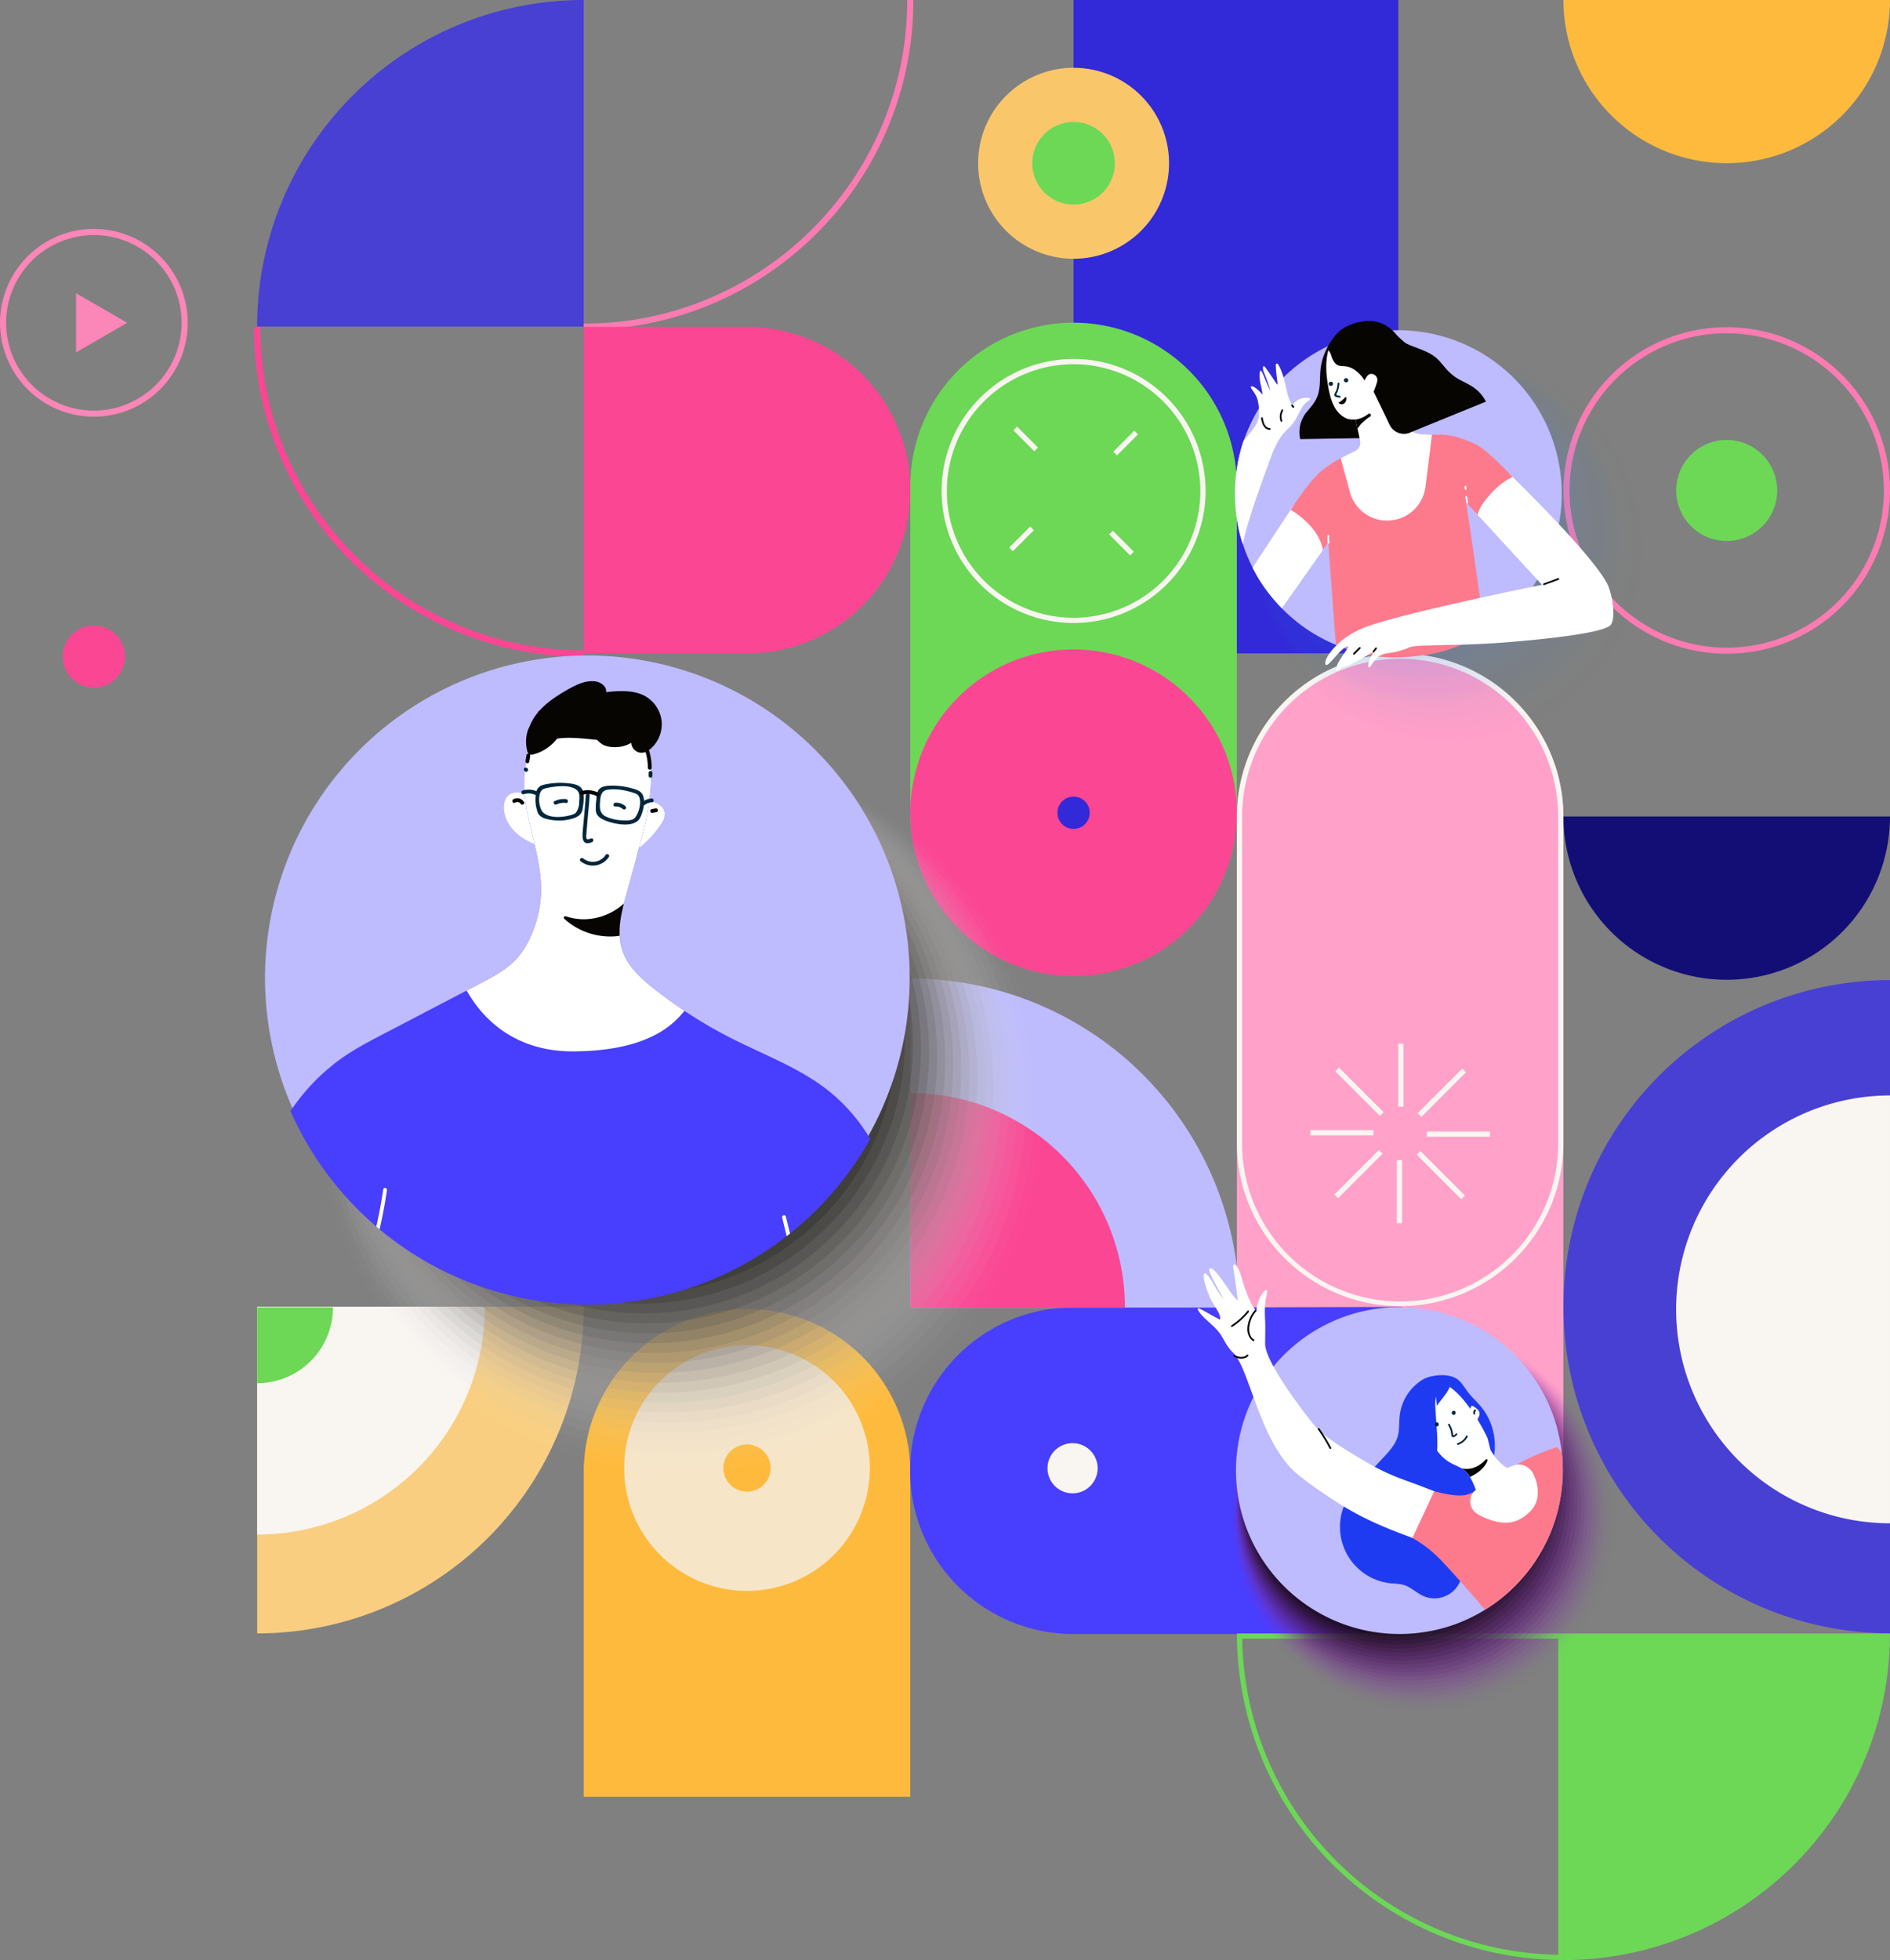 <svg id="Group_3864" data-name="Group 3864" xmlns="http://www.w3.org/2000/svg" xmlns:xlink="http://www.w3.org/1999/xlink" width="893.437" height="926.352" viewBox="0 0 893.437 926.352">
  <rect x="0" y="0" width="893.437" height="926.352" fill="#808080" stroke="none"/>
  <defs>
    <clipPath id="clip-path">
      <rect id="Rectangle_1808" data-name="Rectangle 1808" width="893.437" height="926.352" fill="none"/>
    </clipPath>
    <clipPath id="clip-path-2">
      <rect id="Rectangle_1805" data-name="Rectangle 1805" width="893.436" height="926.353" fill="none"/>
    </clipPath>
    <clipPath id="clip-path-3">
      <rect id="Rectangle_1746" data-name="Rectangle 1746" width="182.578" height="182.549" fill="none"/>
    </clipPath>
    <clipPath id="clip-path-5">
      <rect id="Rectangle_1725" data-name="Rectangle 1725" width="180.56" height="180.53" fill="none"/>
    </clipPath>
    <clipPath id="clip-path-6">
      <rect id="Rectangle_1726" data-name="Rectangle 1726" width="178.539" height="178.511" fill="none"/>
    </clipPath>
    <clipPath id="clip-path-7">
      <rect id="Rectangle_1727" data-name="Rectangle 1727" width="176.521" height="176.492" fill="none"/>
    </clipPath>
    <clipPath id="clip-path-8">
      <rect id="Rectangle_1728" data-name="Rectangle 1728" width="174.499" height="174.473" fill="none"/>
    </clipPath>
    <clipPath id="clip-path-9">
      <rect id="Rectangle_1729" data-name="Rectangle 1729" width="172.481" height="172.454" fill="none"/>
    </clipPath>
    <clipPath id="clip-path-10">
      <rect id="Rectangle_1730" data-name="Rectangle 1730" width="170.46" height="170.435" fill="none"/>
    </clipPath>
    <clipPath id="clip-path-11">
      <rect id="Rectangle_1731" data-name="Rectangle 1731" width="168.442" height="168.416" fill="none"/>
    </clipPath>
    <clipPath id="clip-path-12">
      <rect id="Rectangle_1732" data-name="Rectangle 1732" width="166.42" height="166.397" fill="none"/>
    </clipPath>
    <clipPath id="clip-path-13">
      <rect id="Rectangle_1733" data-name="Rectangle 1733" width="164.402" height="164.378" fill="none"/>
    </clipPath>
    <clipPath id="clip-path-14">
      <rect id="Rectangle_1734" data-name="Rectangle 1734" width="162.389" height="162.359" fill="none"/>
    </clipPath>
    <clipPath id="clip-path-15">
      <rect id="Rectangle_1735" data-name="Rectangle 1735" width="160.367" height="160.339" fill="none"/>
    </clipPath>
    <clipPath id="clip-path-16">
      <rect id="Rectangle_1736" data-name="Rectangle 1736" width="158.35" height="158.321" fill="none"/>
    </clipPath>
    <clipPath id="clip-path-17">
      <rect id="Rectangle_1737" data-name="Rectangle 1737" width="156.328" height="156.301" fill="none"/>
    </clipPath>
    <clipPath id="clip-path-18">
      <rect id="Rectangle_1738" data-name="Rectangle 1738" width="154.31" height="154.282" fill="none"/>
    </clipPath>
    <clipPath id="clip-path-19">
      <rect id="Rectangle_1739" data-name="Rectangle 1739" width="152.288" height="152.264" fill="none"/>
    </clipPath>
    <clipPath id="clip-path-20">
      <rect id="Rectangle_1740" data-name="Rectangle 1740" width="150.271" height="150.244" fill="none"/>
    </clipPath>
    <clipPath id="clip-path-21">
      <rect id="Rectangle_1741" data-name="Rectangle 1741" width="148.249" height="148.225" fill="none"/>
    </clipPath>
    <clipPath id="clip-path-22">
      <rect id="Rectangle_1742" data-name="Rectangle 1742" width="146.231" height="146.206" fill="none"/>
    </clipPath>
    <clipPath id="clip-path-23">
      <rect id="Rectangle_1743" data-name="Rectangle 1743" width="144.214" height="144.187" fill="none"/>
    </clipPath>
    <clipPath id="clip-path-24">
      <rect id="Rectangle_1744" data-name="Rectangle 1744" width="142.192" height="142.168" fill="none"/>
    </clipPath>
    <clipPath id="clip-path-25">
      <rect id="Rectangle_1745" data-name="Rectangle 1745" width="140.174" height="140.149" fill="none"/>
    </clipPath>
    <clipPath id="clip-path-26">
      <rect id="Rectangle_1773" data-name="Rectangle 1773" width="191.243" height="191.213" fill="rgba(55,125,229,0.07)"/>
    </clipPath>
    <clipPath id="clip-path-28">
      <rect id="Rectangle_1752" data-name="Rectangle 1752" width="188.81" height="188.784" fill="rgba(55,125,229,0.07)"/>
    </clipPath>
    <clipPath id="clip-path-29">
      <rect id="Rectangle_1753" data-name="Rectangle 1753" width="186.377" height="186.346" fill="rgba(55,125,229,0.07)"/>
    </clipPath>
    <clipPath id="clip-path-30">
      <rect id="Rectangle_1754" data-name="Rectangle 1754" width="183.948" height="183.913" fill="rgba(55,125,229,0.07)"/>
    </clipPath>
    <clipPath id="clip-path-31">
      <rect id="Rectangle_1755" data-name="Rectangle 1755" width="181.515" height="181.484" fill="rgba(55,125,229,0.07)"/>
    </clipPath>
    <clipPath id="clip-path-32">
      <rect id="Rectangle_1756" data-name="Rectangle 1756" width="179.081" height="179.051" fill="rgba(55,125,229,0.07)"/>
    </clipPath>
    <clipPath id="clip-path-33">
      <rect id="Rectangle_1757" data-name="Rectangle 1757" width="176.648" height="176.617" fill="rgba(55,125,229,0.07)"/>
    </clipPath>
    <clipPath id="clip-path-34">
      <rect id="Rectangle_1758" data-name="Rectangle 1758" width="174.215" height="174.184" fill="rgba(55,125,229,0.07)"/>
    </clipPath>
    <clipPath id="clip-path-35">
      <rect id="Rectangle_1759" data-name="Rectangle 1759" width="171.781" height="171.755" fill="rgba(55,125,229,0.07)"/>
    </clipPath>
    <clipPath id="clip-path-36">
      <rect id="Rectangle_1760" data-name="Rectangle 1760" width="169.348" height="169.322" fill="rgba(55,125,229,0.07)"/>
    </clipPath>
    <clipPath id="clip-path-37">
      <rect id="Rectangle_1761" data-name="Rectangle 1761" width="166.915" height="166.893" fill="rgba(55,125,229,0.07)"/>
    </clipPath>
    <clipPath id="clip-path-38">
      <rect id="Rectangle_1762" data-name="Rectangle 1762" width="164.481" height="164.455" fill="rgba(55,125,229,0.07)"/>
    </clipPath>
    <clipPath id="clip-path-39">
      <rect id="Rectangle_1763" data-name="Rectangle 1763" width="162.052" height="162.022" fill="rgba(55,125,229,0.07)"/>
    </clipPath>
    <clipPath id="clip-path-40">
      <rect id="Rectangle_1764" data-name="Rectangle 1764" width="159.619" height="159.593" fill="rgba(55,125,229,0.07)"/>
    </clipPath>
    <clipPath id="clip-path-41">
      <rect id="Rectangle_1765" data-name="Rectangle 1765" width="157.186" height="157.159" fill="rgba(55,125,229,0.07)"/>
    </clipPath>
    <clipPath id="clip-path-42">
      <rect id="Rectangle_1766" data-name="Rectangle 1766" width="154.752" height="154.726" fill="rgba(55,125,229,0.07)"/>
    </clipPath>
    <clipPath id="clip-path-43">
      <rect id="Rectangle_1767" data-name="Rectangle 1767" width="152.319" height="152.293" fill="rgba(55,125,229,0.07)"/>
    </clipPath>
    <clipPath id="clip-path-44">
      <rect id="Rectangle_1768" data-name="Rectangle 1768" width="149.886" height="149.864" fill="rgba(55,125,229,0.07)"/>
    </clipPath>
    <clipPath id="clip-path-45">
      <rect id="Rectangle_1769" data-name="Rectangle 1769" width="147.452" height="147.431" fill="rgba(55,125,229,0.07)"/>
    </clipPath>
    <clipPath id="clip-path-46">
      <rect id="Rectangle_1770" data-name="Rectangle 1770" width="145.019" height="145.002" fill="rgba(55,125,229,0.07)"/>
    </clipPath>
    <clipPath id="clip-path-47">
      <rect id="Rectangle_1771" data-name="Rectangle 1771" width="142.586" height="142.564" fill="rgba(55,125,229,0.07)"/>
    </clipPath>
    <clipPath id="clip-path-48">
      <rect id="Rectangle_1772" data-name="Rectangle 1772" width="140.152" height="140.135" fill="rgba(55,125,229,0.07)"/>
    </clipPath>
    <clipPath id="clip-path-49">
      <rect id="Rectangle_1804" data-name="Rectangle 1804" width="346.575" height="346.518" fill="none"/>
    </clipPath>
    <clipPath id="clip-path-51">
      <rect id="Rectangle_1783" data-name="Rectangle 1783" width="341.151" height="341.094" fill="none"/>
    </clipPath>
    <clipPath id="clip-path-52">
      <rect id="Rectangle_1784" data-name="Rectangle 1784" width="335.727" height="335.67" fill="none"/>
    </clipPath>
    <clipPath id="clip-path-53">
      <rect id="Rectangle_1785" data-name="Rectangle 1785" width="330.299" height="330.245" fill="none"/>
    </clipPath>
    <clipPath id="clip-path-54">
      <rect id="Rectangle_1786" data-name="Rectangle 1786" width="324.875" height="324.821" fill="none"/>
    </clipPath>
    <clipPath id="clip-path-55">
      <rect id="Rectangle_1787" data-name="Rectangle 1787" width="319.451" height="319.396" fill="none"/>
    </clipPath>
    <clipPath id="clip-path-56">
      <rect id="Rectangle_1788" data-name="Rectangle 1788" width="314.027" height="313.977" fill="none"/>
    </clipPath>
    <clipPath id="clip-path-57">
      <rect id="Rectangle_1789" data-name="Rectangle 1789" width="308.604" height="308.552" fill="none"/>
    </clipPath>
    <clipPath id="clip-path-58">
      <rect id="Rectangle_1790" data-name="Rectangle 1790" width="303.176" height="303.128" fill="none"/>
    </clipPath>
    <clipPath id="clip-path-59">
      <rect id="Rectangle_1791" data-name="Rectangle 1791" width="297.752" height="297.704" fill="none"/>
    </clipPath>
    <clipPath id="clip-path-60">
      <rect id="Rectangle_1792" data-name="Rectangle 1792" width="292.328" height="292.279" fill="none"/>
    </clipPath>
    <clipPath id="clip-path-61">
      <rect id="Rectangle_1793" data-name="Rectangle 1793" width="286.904" height="286.855" fill="none"/>
    </clipPath>
    <clipPath id="clip-path-62">
      <rect id="Rectangle_1794" data-name="Rectangle 1794" width="281.48" height="281.43" fill="none"/>
    </clipPath>
    <clipPath id="clip-path-63">
      <rect id="Rectangle_1795" data-name="Rectangle 1795" width="276.052" height="276.011" fill="none"/>
    </clipPath>
    <clipPath id="clip-path-64">
      <rect id="Rectangle_1796" data-name="Rectangle 1796" width="270.628" height="270.586" fill="none"/>
    </clipPath>
    <clipPath id="clip-path-65">
      <rect id="Rectangle_1797" data-name="Rectangle 1797" width="265.205" height="265.162" fill="none"/>
    </clipPath>
    <clipPath id="clip-path-66">
      <rect id="Rectangle_1798" data-name="Rectangle 1798" width="259.781" height="259.738" fill="none"/>
    </clipPath>
    <clipPath id="clip-path-67">
      <rect id="Rectangle_1799" data-name="Rectangle 1799" width="254.356" height="254.313" fill="none"/>
    </clipPath>
    <clipPath id="clip-path-68">
      <rect id="Rectangle_1800" data-name="Rectangle 1800" width="248.932" height="248.889" fill="none"/>
    </clipPath>
    <clipPath id="clip-path-69">
      <rect id="Rectangle_1801" data-name="Rectangle 1801" width="243.507" height="243.465" fill="none"/>
    </clipPath>
    <clipPath id="clip-path-70">
      <rect id="Rectangle_1802" data-name="Rectangle 1802" width="238.082" height="238.045" fill="none"/>
    </clipPath>
    <clipPath id="clip-path-71">
      <rect id="Rectangle_1803" data-name="Rectangle 1803" width="232.657" height="232.62" fill="none"/>
    </clipPath>
    <clipPath id="clip-path-72">
      <path id="Path_12505" data-name="Path 12505" d="M284.082,861.563a153.328,153.328,0,1,0,153.328-153.3,153.315,153.315,0,0,0-153.328,153.3" transform="translate(-284.082 -708.261)" fill="none"/>
    </clipPath>
    <clipPath id="clip-path-73">
      <path id="Path_12509" data-name="Path 12509" d="M447.651,762.088a36.846,36.846,0,0,0-21.882,23.83c-6.036,20.967,7.424,42.75,6.394,64.544a54.577,54.577,0,0,1-4.385,18.651,40.28,40.28,0,0,1-7.3,11.786c-4.623,4.983-10.776,8.225-16.8,11.37L356.87,916.706c-5.333,2.784-10.675,5.573-15.725,8.841a95.757,95.757,0,0,0-27.378,27.165,153.4,153.4,0,0,0,274.067,13.193,82.966,82.966,0,0,0-19.088-22.292c-13.645-11.054-30.487-17.2-46.164-25.116a218.09,218.09,0,0,1-36.864-23.525c-6.236-4.925-12.452-10.551-15.029-18.068-3.087-9-.375-18.842,2.221-28q4.039-14.242,7.69-28.59c2.674-10.509,4.469-23.986,3.34-31.933-.565-3.974-3.506-10.82-6.08-14.86a30.123,30.123,0,0,0-18.435-12.808,15.579,15.579,0,0,0-3.371-.357,23.8,23.8,0,0,0-8.4,1.73" transform="translate(-313.767 -760.358)" fill="none"/>
    </clipPath>
    <clipPath id="clip-path-76">
      <path id="Path_12533" data-name="Path 12533" d="M1335,1488.819a77.242,77.242,0,1,0,77.241-77.229A77.236,77.236,0,0,0,1335,1488.819" transform="translate(-1334.999 -1411.591)" fill="none"/>
    </clipPath>
  </defs>
  <g id="Group_3863" data-name="Group 3863" clip-path="url(#clip-path)">
    <rect id="Rectangle_1723" data-name="Rectangle 1723" width="153.522" height="308.801" transform="translate(507.499 0)" fill="#3229d8"/>
    <g id="Group_3850" data-name="Group 3850" transform="translate(0 0)">
      <g id="Group_3849" data-name="Group 3849" clip-path="url(#clip-path-2)">
        <path id="Path_12384" data-name="Path 12384" d="M1490.347,1095.829H1335.972V782.779a77.188,77.188,0,0,1,154.375,0Z" transform="translate(-751.286 -396.79)" fill="#ffa1c9"/>
        <path id="Path_12385" data-name="Path 12385" d="M784.873,1644.1H630.5V1490.747a77.187,77.187,0,0,1,154.375,0Z" transform="translate(-354.562 -794.918)" fill="#feba3d"/>
        <path id="Path_12386" data-name="Path 12386" d="M277.76,154.349H432.135V0h-.18a154.2,154.2,0,0,0-154.2,154.195Z" transform="translate(-156.199 0)" fill="#4840d3"/>
        <path id="Path_12387" data-name="Path 12387" d="M1688.71,881.681a77.187,77.187,0,0,0,154.375,0Z" transform="translate(-949.649 -495.814)" fill="#130e76"/>
        <path id="Path_12388" data-name="Path 12388" d="M1688.71,0A77.18,77.18,0,0,0,1765.9,77.122,77.18,77.18,0,0,0,1843.083,0H1688.71Z" transform="translate(-949.649 0.001)" fill="#feba3d"/>
        <path id="Path_12389" data-name="Path 12389" d="M1137.609,425.727a77.187,77.187,0,0,0-154.374,0h0V580.077a77.188,77.188,0,0,0,154.375,0V425.727Z" transform="translate(-552.924 -196.038)" fill="#6cd856"/>
        <path id="Path_12390" data-name="Path 12390" d="M983.047,1488.721a77.181,77.181,0,0,0,77.174,77.188h77.124l78.038-.2V1411.331l-78.038.2h-77.124a77.18,77.18,0,0,0-77.174,77.187" transform="translate(-552.818 -793.664)" fill="#483efd"/>
        <path id="Path_12391" data-name="Path 12391" d="M1137.61,778.516a77.188,77.188,0,1,1-77.187-77.174,77.181,77.181,0,0,1,77.187,77.174" transform="translate(-552.924 -394.4)" fill="#fb4693"/>
        <path id="Path_12392" data-name="Path 12392" d="M1149.8,875.508a7.63,7.63,0,1,1,7.629-7.63,7.629,7.629,0,0,1-7.629,7.63" transform="translate(-642.303 -483.762)" fill="#3229d8"/>
        <path id="Path_12393" data-name="Path 12393" d="M1765.9,356.2a74.291,74.291,0,1,1-52.537,21.758A73.819,73.819,0,0,1,1765.9,356.2m0-2.89a77.175,77.175,0,1,0,77.188,77.175,77.181,77.181,0,0,0-77.187-77.175" transform="translate(-949.649 -198.685)" fill="#fb7bb2"/>
        <path id="Path_12394" data-name="Path 12394" d="M1858.276,498.979A23.873,23.873,0,1,1,1834.4,475.11a23.871,23.871,0,0,1,23.873,23.869" transform="translate(-1018.155 -267.179)" fill="#6cd856"/>
        <path id="Path_12395" data-name="Path 12395" d="M1056.5,118.366a45.125,45.125,0,1,1,45.125,45.118,45.121,45.121,0,0,1-45.125-45.118" transform="translate(-594.122 -41.191)" fill="#f9c76a"/>
        <path id="Path_12396" data-name="Path 12396" d="M1115,151.261a19.52,19.52,0,1,1,19.52,19.516A19.518,19.518,0,0,1,1115,151.261" transform="translate(-627.024 -74.087)" fill="#6cd856"/>
        <path id="Path_12397" data-name="Path 12397" d="M1487.933,1915.8a151.749,151.749,0,0,1-149.4-149.376h149.4Zm2.477,2.5h0V1763.95H1336.036A154.37,154.37,0,0,0,1490.411,1918.3h0" transform="translate(-751.322 -991.96)" fill="#6cd856"/>
        <path id="Path_12398" data-name="Path 12398" d="M1688.71,1918.33a154.362,154.362,0,0,0,154.375-154.349H1688.71Z" transform="translate(-949.649 -991.977)" fill="#6cd856"/>
        <path id="Path_12399" data-name="Path 12399" d="M277.789,1565.53a154.362,154.362,0,0,0,154.349-154.375H277.789Z" transform="translate(-156.215 -793.565)" fill="#f9ce80"/>
        <path id="Path_12400" data-name="Path 12400" d="M277.789,1518.807a107.643,107.643,0,0,0,107.634-107.652H277.789Z" transform="translate(-156.215 -793.565)" fill="#f9f5f1"/>
        <path id="Path_12401" data-name="Path 12401" d="M1843.086,1367.086v-308.7a154.349,154.349,0,1,0,0,308.7" transform="translate(-949.65 -595.186)" fill="#4840d3"/>
        <path id="Path_12402" data-name="Path 12402" d="M1911.516,1385.166v-202.2a101.1,101.1,0,1,0,0,202.2" transform="translate(-1018.08 -665.24)" fill="#f9f5f1"/>
        <g id="Group_3710" data-name="Group 3710" transform="translate(582.427 628.723)">
          <g id="Group_3709" data-name="Group 3709">
            <g id="Group_3708" data-name="Group 3708" clip-path="url(#clip-path-3)">
              <g id="Group_3644" data-name="Group 3644" opacity="0">
                <g id="Group_3643" data-name="Group 3643">
                  <g id="Group_3642" data-name="Group 3642" clip-path="url(#clip-path-3)">
                    <path id="Path_12403" data-name="Path 12403" d="M1513.387,1527.868a91.29,91.29,0,1,1-91.289-91.275,91.282,91.282,0,0,1,91.289,91.275" transform="translate(-1330.808 -1436.594)" fill="#a036cf"/>
                  </g>
                </g>
              </g>
              <g id="Group_3647" data-name="Group 3647" transform="translate(0.267 0.125)" opacity="0.014">
                <g id="Group_3646" data-name="Group 3646">
                  <g id="Group_3645" data-name="Group 3645" clip-path="url(#clip-path-5)">
                    <path id="Path_12404" data-name="Path 12404" d="M1511.977,1527.145a90.28,90.28,0,1,1-90.28-90.265,90.273,90.273,0,0,1,90.28,90.265" transform="translate(-1331.418 -1436.88)" fill="#9934c5"/>
                  </g>
                </g>
              </g>
              <g id="Group_3650" data-name="Group 3650" transform="translate(0.534 0.25)" opacity="0.029">
                <g id="Group_3649" data-name="Group 3649">
                  <g id="Group_3648" data-name="Group 3648" clip-path="url(#clip-path-6)">
                    <path id="Path_12405" data-name="Path 12405" d="M1510.568,1526.421a89.27,89.27,0,1,1-89.27-89.256,89.263,89.263,0,0,1,89.27,89.256" transform="translate(-1332.028 -1437.165)" fill="#9131bb"/>
                  </g>
                </g>
              </g>
              <g id="Group_3653" data-name="Group 3653" transform="translate(0.801 0.375)" opacity="0.043">
                <g id="Group_3652" data-name="Group 3652">
                  <g id="Group_3651" data-name="Group 3651" clip-path="url(#clip-path-7)">
                    <path id="Path_12406" data-name="Path 12406" d="M1509.158,1525.7a88.26,88.26,0,1,1-88.261-88.246,88.253,88.253,0,0,1,88.261,88.246" transform="translate(-1332.638 -1437.45)" fill="#8a2fb2"/>
                  </g>
                </g>
              </g>
              <g id="Group_3656" data-name="Group 3656" transform="translate(1.068 0.5)" opacity="0.057">
                <g id="Group_3655" data-name="Group 3655">
                  <g id="Group_3654" data-name="Group 3654" clip-path="url(#clip-path-8)">
                    <path id="Path_12407" data-name="Path 12407" d="M1507.749,1524.972a87.251,87.251,0,1,1-87.251-87.236,87.244,87.244,0,0,1,87.251,87.236" transform="translate(-1333.248 -1437.736)" fill="#832da8"/>
                  </g>
                </g>
              </g>
              <g id="Group_3659" data-name="Group 3659" transform="translate(1.335 0.625)" opacity="0.071">
                <g id="Group_3658" data-name="Group 3658">
                  <g id="Group_3657" data-name="Group 3657" clip-path="url(#clip-path-9)">
                    <path id="Path_12408" data-name="Path 12408" d="M1506.338,1524.249a86.241,86.241,0,1,1-86.241-86.227,86.234,86.234,0,0,1,86.241,86.227" transform="translate(-1333.858 -1438.022)" fill="#7b2a9e"/>
                  </g>
                </g>
              </g>
              <g id="Group_3662" data-name="Group 3662" transform="translate(1.602 0.75)" opacity="0.086">
                <g id="Group_3661" data-name="Group 3661">
                  <g id="Group_3660" data-name="Group 3660" clip-path="url(#clip-path-10)">
                    <path id="Path_12409" data-name="Path 12409" d="M1504.929,1523.524a85.232,85.232,0,1,1-85.231-85.218,85.224,85.224,0,0,1,85.231,85.218" transform="translate(-1334.468 -1438.307)" fill="#742894"/>
                  </g>
                </g>
              </g>
              <g id="Group_3665" data-name="Group 3665" transform="translate(1.869 0.875)" opacity="0.1">
                <g id="Group_3664" data-name="Group 3664">
                  <g id="Group_3663" data-name="Group 3663" clip-path="url(#clip-path-11)">
                    <path id="Path_12410" data-name="Path 12410" d="M1503.519,1522.8a84.222,84.222,0,1,1-84.222-84.208,84.215,84.215,0,0,1,84.222,84.208" transform="translate(-1335.077 -1438.593)" fill="#6d268b"/>
                  </g>
                </g>
              </g>
              <g id="Group_3668" data-name="Group 3668" transform="translate(2.136 1)" opacity="0.114">
                <g id="Group_3667" data-name="Group 3667">
                  <g id="Group_3666" data-name="Group 3666" clip-path="url(#clip-path-12)">
                    <path id="Path_12411" data-name="Path 12411" d="M1502.109,1522.077a83.212,83.212,0,1,1-83.212-83.2,83.2,83.2,0,0,1,83.212,83.2" transform="translate(-1335.687 -1438.879)" fill="#652381"/>
                  </g>
                </g>
              </g>
              <g id="Group_3671" data-name="Group 3671" transform="translate(2.403 1.125)" opacity="0.129">
                <g id="Group_3670" data-name="Group 3670">
                  <g id="Group_3669" data-name="Group 3669" clip-path="url(#clip-path-13)">
                    <path id="Path_12412" data-name="Path 12412" d="M1500.7,1521.352a82.2,82.2,0,1,1-82.2-82.189,82.2,82.2,0,0,1,82.2,82.189" transform="translate(-1336.298 -1439.163)" fill="#5e2177"/>
                  </g>
                </g>
              </g>
              <g id="Group_3674" data-name="Group 3674" transform="translate(2.665 1.249)" opacity="0.143">
                <g id="Group_3673" data-name="Group 3673">
                  <g id="Group_3672" data-name="Group 3672" clip-path="url(#clip-path-14)">
                    <path id="Path_12413" data-name="Path 12413" d="M1499.29,1520.628a81.193,81.193,0,1,1-81.193-81.179,81.186,81.186,0,0,1,81.193,81.179" transform="translate(-1336.903 -1439.449)" fill="#571f6d"/>
                  </g>
                </g>
              </g>
              <g id="Group_3677" data-name="Group 3677" transform="translate(2.932 1.375)" opacity="0.157">
                <g id="Group_3676" data-name="Group 3676">
                  <g id="Group_3675" data-name="Group 3675" clip-path="url(#clip-path-15)">
                    <path id="Path_12414" data-name="Path 12414" d="M1497.881,1519.9a80.183,80.183,0,1,1-80.183-80.17,80.177,80.177,0,0,1,80.183,80.17" transform="translate(-1337.513 -1439.735)" fill="#4f1c64"/>
                  </g>
                </g>
              </g>
              <g id="Group_3680" data-name="Group 3680" transform="translate(3.199 1.499)" opacity="0.171">
                <g id="Group_3679" data-name="Group 3679">
                  <g id="Group_3678" data-name="Group 3678" clip-path="url(#clip-path-16)">
                    <path id="Path_12415" data-name="Path 12415" d="M1496.471,1519.181a79.173,79.173,0,1,1-79.173-79.16,79.167,79.167,0,0,1,79.173,79.16" transform="translate(-1338.122 -1440.021)" fill="#481a5a"/>
                  </g>
                </g>
              </g>
              <g id="Group_3683" data-name="Group 3683" transform="translate(3.466 1.625)" opacity="0.186">
                <g id="Group_3682" data-name="Group 3682">
                  <g id="Group_3681" data-name="Group 3681" clip-path="url(#clip-path-17)">
                    <path id="Path_12416" data-name="Path 12416" d="M1495.061,1518.457a78.164,78.164,0,1,1-78.164-78.151,78.158,78.158,0,0,1,78.164,78.151" transform="translate(-1338.732 -1440.306)" fill="#411850"/>
                  </g>
                </g>
              </g>
              <g id="Group_3686" data-name="Group 3686" transform="translate(3.733 1.75)" opacity="0.2">
                <g id="Group_3685" data-name="Group 3685">
                  <g id="Group_3684" data-name="Group 3684" clip-path="url(#clip-path-18)">
                    <path id="Path_12417" data-name="Path 12417" d="M1493.652,1517.733a77.154,77.154,0,1,1-77.154-77.141,77.148,77.148,0,0,1,77.154,77.141" transform="translate(-1339.342 -1440.592)" fill="#391546"/>
                  </g>
                </g>
              </g>
              <g id="Group_3689" data-name="Group 3689" transform="translate(4 1.874)" opacity="0.214">
                <g id="Group_3688" data-name="Group 3688">
                  <g id="Group_3687" data-name="Group 3687" clip-path="url(#clip-path-19)">
                    <path id="Path_12418" data-name="Path 12418" d="M1492.242,1517.008a76.144,76.144,0,1,1-76.144-76.132,76.138,76.138,0,0,1,76.144,76.132" transform="translate(-1339.952 -1440.877)" fill="#32133d"/>
                  </g>
                </g>
              </g>
              <g id="Group_3692" data-name="Group 3692" transform="translate(4.267 2)" opacity="0.229">
                <g id="Group_3691" data-name="Group 3691">
                  <g id="Group_3690" data-name="Group 3690" clip-path="url(#clip-path-20)">
                    <path id="Path_12419" data-name="Path 12419" d="M1490.832,1516.284a75.135,75.135,0,1,1-75.135-75.122,75.129,75.129,0,0,1,75.135,75.122" transform="translate(-1340.562 -1441.162)" fill="#2b1133"/>
                  </g>
                </g>
              </g>
              <g id="Group_3695" data-name="Group 3695" transform="translate(4.534 2.124)" opacity="0.243">
                <g id="Group_3694" data-name="Group 3694">
                  <g id="Group_3693" data-name="Group 3693" clip-path="url(#clip-path-21)">
                    <path id="Path_12420" data-name="Path 12420" d="M1489.423,1515.561a74.125,74.125,0,1,1-74.125-74.113,74.119,74.119,0,0,1,74.125,74.113" transform="translate(-1341.172 -1441.448)" fill="#230e29"/>
                  </g>
                </g>
              </g>
              <g id="Group_3698" data-name="Group 3698" transform="translate(4.801 2.249)" opacity="0.257">
                <g id="Group_3697" data-name="Group 3697">
                  <g id="Group_3696" data-name="Group 3696" clip-path="url(#clip-path-22)">
                    <path id="Path_12421" data-name="Path 12421" d="M1488.013,1514.837a73.115,73.115,0,1,1-73.115-73.1,73.109,73.109,0,0,1,73.115,73.1" transform="translate(-1341.781 -1441.734)" fill="#1c0c1f"/>
                  </g>
                </g>
              </g>
              <g id="Group_3701" data-name="Group 3701" transform="translate(5.068 2.374)" opacity="0.271">
                <g id="Group_3700" data-name="Group 3700">
                  <g id="Group_3699" data-name="Group 3699" clip-path="url(#clip-path-23)">
                    <path id="Path_12422" data-name="Path 12422" d="M1486.6,1514.113a72.105,72.105,0,1,1-72.106-72.093,72.1,72.1,0,0,1,72.106,72.093" transform="translate(-1342.391 -1442.019)" fill="#150a16"/>
                  </g>
                </g>
              </g>
              <g id="Group_3704" data-name="Group 3704" transform="translate(5.335 2.499)" opacity="0.286">
                <g id="Group_3703" data-name="Group 3703">
                  <g id="Group_3702" data-name="Group 3702" clip-path="url(#clip-path-24)">
                    <path id="Path_12423" data-name="Path 12423" d="M1485.193,1513.388a71.1,71.1,0,1,1-71.1-71.084,71.09,71.09,0,0,1,71.1,71.084" transform="translate(-1343.001 -1442.304)" fill="#0d070c"/>
                  </g>
                </g>
              </g>
              <g id="Group_3707" data-name="Group 3707" transform="translate(5.602 2.624)" opacity="0.3">
                <g id="Group_3706" data-name="Group 3706">
                  <g id="Group_3705" data-name="Group 3705" clip-path="url(#clip-path-25)">
                    <path id="Path_12424" data-name="Path 12424" d="M1483.784,1512.664a70.086,70.086,0,1,1-70.086-70.075,70.08,70.08,0,0,1,70.086,70.075" transform="translate(-1343.611 -1442.59)" fill="#060502"/>
                  </g>
                </g>
              </g>
            </g>
          </g>
        </g>
        <path id="Path_12425" data-name="Path 12425" d="M1143.289,1558.455a11.853,11.853,0,1,1-11.851,11.853,11.852,11.852,0,0,1,11.851-11.853" transform="translate(-636.266 -876.4)" fill="#f9f5f1"/>
        <path id="Path_12426" data-name="Path 12426" d="M97.207,690.144a14.685,14.685,0,1,1-14.685-14.683,14.684,14.684,0,0,1,14.685,14.683" transform="translate(-38.148 -379.846)" fill="#fb4693"/>
        <rect id="Rectangle_1747" data-name="Rectangle 1747" width="2.476" height="14.03" transform="translate(479.014 203.343) rotate(-45.004)" fill="#f9f5f1"/>
        <rect id="Rectangle_1748" data-name="Rectangle 1748" width="14.029" height="2.477" transform="matrix(0.707, -0.707, 0.707, 0.707, 526.282, 213.483)" fill="#f9f5f1"/>
        <rect id="Rectangle_1749" data-name="Rectangle 1749" width="2.477" height="14.029" transform="matrix(0.707, -0.707, 0.707, 0.707, 524.311, 252.573)" fill="#f9f5f1"/>
        <rect id="Rectangle_1750" data-name="Rectangle 1750" width="14.029" height="2.477" transform="matrix(0.707, -0.707, 0.707, 0.707, 477.045, 258.772)" fill="#f9f5f1"/>
        <path id="Path_12427" data-name="Path 12427" d="M1079.423,512.423a62.391,62.391,0,1,1,62.4-62.39,62.466,62.466,0,0,1-62.4,62.39m0-122.3a59.914,59.914,0,1,0,59.925,59.914,59.987,59.987,0,0,0-59.925-59.914" transform="translate(-571.924 -217.991)" fill="#f9f5f1"/>
        <path id="Path_12428" data-name="Path 12428" d="M1413.161,708.186a74.7,74.7,0,0,1,74.71,74.7v154.35a74.71,74.71,0,0,1-149.421,0V782.883a74.7,74.7,0,0,1,74.711-74.7m0-2.477h0a77.181,77.181,0,0,0-77.187,77.174v154.35a77.188,77.188,0,0,0,154.375,0V782.883a77.181,77.181,0,0,0-77.188-77.174" transform="translate(-751.287 -396.856)" fill="#f9f5f1"/>
        <g id="Group_3779" data-name="Group 3779" transform="translate(591.271 166.464)">
          <g id="Group_3778" data-name="Group 3778">
            <g id="Group_3777" data-name="Group 3777" clip-path="url(#clip-path-26)">
              <g id="Group_3713" data-name="Group 3713" opacity="0">
                <g id="Group_3712" data-name="Group 3712">
                  <g id="Group_3711" data-name="Group 3711" clip-path="url(#clip-path-26)">
                    <path id="Path_12429" data-name="Path 12429" d="M1542.266,475.965a95.622,95.622,0,1,1-95.622-95.606,95.614,95.614,0,0,1,95.622,95.606" transform="translate(-1351.021 -380.359)" fill="rgba(55,125,229,0.07)"/>
                  </g>
                </g>
              </g>
              <g id="Group_3716" data-name="Group 3716" transform="translate(0.267 0.123)" opacity="0.014">
                <g id="Group_3715" data-name="Group 3715">
                  <g id="Group_3714" data-name="Group 3714" clip-path="url(#clip-path-28)">
                    <path id="Path_12430" data-name="Path 12430" d="M1540.443,475.035a94.406,94.406,0,1,1-94.406-94.39,94.4,94.4,0,0,1,94.406,94.39" transform="translate(-1351.631 -380.643)" fill="rgba(55,125,229,0.07)"/>
                  </g>
                </g>
              </g>
              <g id="Group_3719" data-name="Group 3719" transform="translate(0.534 0.249)" opacity="0.029">
                <g id="Group_3718" data-name="Group 3718">
                  <g id="Group_3717" data-name="Group 3717" clip-path="url(#clip-path-29)">
                    <path id="Path_12431" data-name="Path 12431" d="M1538.62,474.1a93.189,93.189,0,1,1-93.189-93.174A93.182,93.182,0,0,1,1538.62,474.1" transform="translate(-1352.241 -380.93)" fill="rgba(55,125,229,0.07)"/>
                  </g>
                </g>
              </g>
              <g id="Group_3722" data-name="Group 3722" transform="translate(0.801 0.376)" opacity="0.043">
                <g id="Group_3721" data-name="Group 3721">
                  <g id="Group_3720" data-name="Group 3720" clip-path="url(#clip-path-30)">
                    <path id="Path_12432" data-name="Path 12432" d="M1536.8,473.173a91.973,91.973,0,1,1-91.973-91.957,91.965,91.965,0,0,1,91.973,91.957" transform="translate(-1352.85 -381.218)" fill="rgba(55,125,229,0.07)"/>
                  </g>
                </g>
              </g>
              <g id="Group_3725" data-name="Group 3725" transform="translate(1.068 0.499)" opacity="0.057">
                <g id="Group_3724" data-name="Group 3724">
                  <g id="Group_3723" data-name="Group 3723" clip-path="url(#clip-path-31)">
                    <path id="Path_12433" data-name="Path 12433" d="M1534.974,472.243a90.756,90.756,0,1,1-90.756-90.742,90.749,90.749,0,0,1,90.756,90.742" transform="translate(-1353.46 -381.501)" fill="rgba(55,125,229,0.07)"/>
                  </g>
                </g>
              </g>
              <g id="Group_3728" data-name="Group 3728" transform="translate(1.335 0.626)" opacity="0.071">
                <g id="Group_3727" data-name="Group 3727">
                  <g id="Group_3726" data-name="Group 3726" clip-path="url(#clip-path-32)">
                    <path id="Path_12434" data-name="Path 12434" d="M1533.151,471.312a89.54,89.54,0,1,1-89.54-89.525,89.533,89.533,0,0,1,89.54,89.525" transform="translate(-1354.071 -381.788)" fill="rgba(55,125,229,0.07)"/>
                  </g>
                </g>
              </g>
              <g id="Group_3731" data-name="Group 3731" transform="translate(1.602 0.748)" opacity="0.086">
                <g id="Group_3730" data-name="Group 3730">
                  <g id="Group_3729" data-name="Group 3729" clip-path="url(#clip-path-33)">
                    <path id="Path_12435" data-name="Path 12435" d="M1531.327,470.381A88.324,88.324,0,1,1,1443,382.072a88.316,88.316,0,0,1,88.323,88.309" transform="translate(-1354.68 -382.071)" fill="rgba(55,125,229,0.07)"/>
                  </g>
                </g>
              </g>
              <g id="Group_3734" data-name="Group 3734" transform="translate(1.869 0.875)" opacity="0.1">
                <g id="Group_3733" data-name="Group 3733">
                  <g id="Group_3732" data-name="Group 3732" clip-path="url(#clip-path-34)">
                    <path id="Path_12436" data-name="Path 12436" d="M1529.5,469.451a87.107,87.107,0,1,1-87.107-87.093,87.1,87.1,0,0,1,87.107,87.093" transform="translate(-1355.29 -382.359)" fill="rgba(55,125,229,0.07)"/>
                  </g>
                </g>
              </g>
              <g id="Group_3737" data-name="Group 3737" transform="translate(2.136 0.998)" opacity="0.114">
                <g id="Group_3736" data-name="Group 3736">
                  <g id="Group_3735" data-name="Group 3735" clip-path="url(#clip-path-35)">
                    <path id="Path_12437" data-name="Path 12437" d="M1527.681,468.521a85.891,85.891,0,1,1-85.891-85.877,85.884,85.884,0,0,1,85.891,85.877" transform="translate(-1355.899 -382.642)" fill="rgba(55,125,229,0.07)"/>
                  </g>
                </g>
              </g>
              <g id="Group_3740" data-name="Group 3740" transform="translate(2.403 1.125)" opacity="0.129">
                <g id="Group_3739" data-name="Group 3739">
                  <g id="Group_3738" data-name="Group 3738" clip-path="url(#clip-path-36)">
                    <path id="Path_12438" data-name="Path 12438" d="M1525.858,467.589a84.675,84.675,0,1,1-84.675-84.661,84.668,84.668,0,0,1,84.675,84.661" transform="translate(-1356.509 -382.929)" fill="rgba(55,125,229,0.07)"/>
                  </g>
                </g>
              </g>
              <g id="Group_3743" data-name="Group 3743" transform="translate(2.67 1.247)" opacity="0.143">
                <g id="Group_3742" data-name="Group 3742">
                  <g id="Group_3741" data-name="Group 3741" clip-path="url(#clip-path-37)">
                    <path id="Path_12439" data-name="Path 12439" d="M1524.035,466.659a83.458,83.458,0,1,1-83.458-83.445,83.451,83.451,0,0,1,83.458,83.445" transform="translate(-1357.119 -383.212)" fill="rgba(55,125,229,0.07)"/>
                  </g>
                </g>
              </g>
              <g id="Group_3746" data-name="Group 3746" transform="translate(2.937 1.374)" opacity="0.157">
                <g id="Group_3745" data-name="Group 3745">
                  <g id="Group_3744" data-name="Group 3744" clip-path="url(#clip-path-38)">
                    <path id="Path_12440" data-name="Path 12440" d="M1522.212,465.728A82.242,82.242,0,1,1,1439.97,383.5a82.235,82.235,0,0,1,82.242,82.228" transform="translate(-1357.729 -383.5)" fill="rgba(55,125,229,0.07)"/>
                  </g>
                </g>
              </g>
              <g id="Group_3749" data-name="Group 3749" transform="translate(3.204 1.501)" opacity="0.171">
                <g id="Group_3748" data-name="Group 3748">
                  <g id="Group_3747" data-name="Group 3747" clip-path="url(#clip-path-39)">
                    <path id="Path_12441" data-name="Path 12441" d="M1520.389,464.8a81.025,81.025,0,1,1-81.025-81.012,81.019,81.019,0,0,1,81.025,81.012" transform="translate(-1358.339 -383.787)" fill="rgba(55,125,229,0.07)"/>
                  </g>
                </g>
              </g>
              <g id="Group_3752" data-name="Group 3752" transform="translate(3.471 1.624)" opacity="0.186">
                <g id="Group_3751" data-name="Group 3751">
                  <g id="Group_3750" data-name="Group 3750" clip-path="url(#clip-path-40)">
                    <path id="Path_12442" data-name="Path 12442" d="M1518.567,463.867a79.809,79.809,0,1,1-79.81-79.8,79.8,79.8,0,0,1,79.81,79.8" transform="translate(-1358.949 -384.07)" fill="rgba(55,125,229,0.07)"/>
                  </g>
                </g>
              </g>
              <g id="Group_3755" data-name="Group 3755" transform="translate(3.738 1.751)" opacity="0.2">
                <g id="Group_3754" data-name="Group 3754">
                  <g id="Group_3753" data-name="Group 3753" clip-path="url(#clip-path-41)">
                    <path id="Path_12443" data-name="Path 12443" d="M1516.743,462.937a78.593,78.593,0,1,1-78.593-78.58,78.586,78.586,0,0,1,78.593,78.58" transform="translate(-1359.558 -384.358)" fill="rgba(55,125,229,0.07)"/>
                  </g>
                </g>
              </g>
              <g id="Group_3758" data-name="Group 3758" transform="translate(4.004 1.873)" opacity="0.214">
                <g id="Group_3757" data-name="Group 3757">
                  <g id="Group_3756" data-name="Group 3756" clip-path="url(#clip-path-42)">
                    <path id="Path_12444" data-name="Path 12444" d="M1514.92,462.005a77.377,77.377,0,1,1-77.377-77.363,77.37,77.37,0,0,1,77.377,77.363" transform="translate(-1360.168 -384.641)" fill="rgba(55,125,229,0.07)"/>
                  </g>
                </g>
              </g>
              <g id="Group_3761" data-name="Group 3761" transform="translate(4.271 2)" opacity="0.229">
                <g id="Group_3760" data-name="Group 3760">
                  <g id="Group_3759" data-name="Group 3759" clip-path="url(#clip-path-43)">
                    <path id="Path_12445" data-name="Path 12445" d="M1513.1,461.075a76.16,76.16,0,1,1-76.16-76.148,76.154,76.154,0,0,1,76.16,76.148" transform="translate(-1360.778 -384.928)" fill="rgba(55,125,229,0.07)"/>
                  </g>
                </g>
              </g>
              <g id="Group_3764" data-name="Group 3764" transform="translate(4.538 2.123)" opacity="0.243">
                <g id="Group_3763" data-name="Group 3763">
                  <g id="Group_3762" data-name="Group 3762" clip-path="url(#clip-path-44)">
                    <path id="Path_12446" data-name="Path 12446" d="M1511.274,460.144a74.944,74.944,0,1,1-74.944-74.931,74.938,74.938,0,0,1,74.944,74.931" transform="translate(-1361.388 -385.212)" fill="rgba(55,125,229,0.07)"/>
                  </g>
                </g>
              </g>
              <g id="Group_3767" data-name="Group 3767" transform="translate(4.805 2.25)" opacity="0.257">
                <g id="Group_3766" data-name="Group 3766">
                  <g id="Group_3765" data-name="Group 3765" clip-path="url(#clip-path-45)">
                    <path id="Path_12447" data-name="Path 12447" d="M1509.451,459.213a73.727,73.727,0,1,1-73.727-73.715,73.721,73.721,0,0,1,73.727,73.715" transform="translate(-1361.998 -385.499)" fill="rgba(55,125,229,0.07)"/>
                  </g>
                </g>
              </g>
              <g id="Group_3770" data-name="Group 3770" transform="translate(5.072 2.372)" opacity="0.271">
                <g id="Group_3769" data-name="Group 3769">
                  <g id="Group_3768" data-name="Group 3768" clip-path="url(#clip-path-46)">
                    <path id="Path_12448" data-name="Path 12448" d="M1507.628,458.283a72.511,72.511,0,1,1-72.511-72.5,72.505,72.505,0,0,1,72.511,72.5" transform="translate(-1362.608 -385.782)" fill="rgba(55,125,229,0.07)"/>
                  </g>
                </g>
              </g>
              <g id="Group_3773" data-name="Group 3773" transform="translate(5.339 2.499)" opacity="0.286">
                <g id="Group_3772" data-name="Group 3772">
                  <g id="Group_3771" data-name="Group 3771" clip-path="url(#clip-path-47)">
                    <path id="Path_12449" data-name="Path 12449" d="M1505.805,457.353a71.295,71.295,0,1,1-71.295-71.283,71.289,71.289,0,0,1,71.295,71.283" transform="translate(-1363.218 -386.07)" fill="rgba(55,125,229,0.07)"/>
                  </g>
                </g>
              </g>
              <g id="Group_3776" data-name="Group 3776" transform="translate(5.606 2.622)" opacity="0.3">
                <g id="Group_3775" data-name="Group 3775">
                  <g id="Group_3774" data-name="Group 3774" clip-path="url(#clip-path-48)">
                    <path id="Path_12450" data-name="Path 12450" d="M1503.982,456.422a70.078,70.078,0,1,1-70.078-70.067,70.072,70.072,0,0,1,70.078,70.067" transform="translate(-1363.827 -386.353)" fill="rgba(55,125,229,0.07)"/>
                  </g>
                </g>
              </g>
            </g>
          </g>
        </g>
        <path id="Path_12451" data-name="Path 12451" d="M1356.539,488.563a77.243,77.243,0,1,1,54.612,22.617,76.71,76.71,0,0,1-54.612-22.617" transform="translate(-750.131 -200.612)" fill="#bebbfe"/>
        <path id="Path_12452" data-name="Path 12452" d="M1387.159,565.37l-20.362,28.91a90.531,90.531,0,0,1-8-9.512,66.258,66.258,0,0,1-5.856-9.722l19.443-29.49s8.1,6.388,9.875,9.113c1.606,2.466,4.9,10.7,4.9,10.7" transform="translate(-760.828 -306.793)" fill="#fff"/>
        <path id="Path_12453" data-name="Path 12453" d="M1466.023,469.359l11.1,32.054s6.3,42.15,8.782,61.3c-9.76,5.431-17.443,10.275-36.633,11.659-17.78,1.282-25.623-2.834-33.708-5.766-.644-6.628-3.606-48.431-3.606-48.431l-2.539,3.713s-.517-5.311-5.883-11.352a38.6,38.6,0,0,0-9.332-7.649s9.338-14.926,15.873-19.5a53.7,53.7,0,0,1,14.51-7.774c13.8-5.067,32.158-8.8,41.431-8.255" transform="translate(-784.036 -263.914)" fill="#fd7a8c"/>
        <path id="Path_12454" data-name="Path 12454" d="M1437.713,406.572l-33.782.549a14.693,14.693,0,0,1,1.337-10.22c1.612-3.266,4.8-5.218,6.643-9.691,1.771-4.293,1.138-9.049,1.65-13.343,1.094-9.181,7.1-16.914,10.279-18.709,7.613-4.3,13.874,51.414,13.874,51.414" transform="translate(-789.291 -199.59)" fill="#060502"/>
        <path id="Path_12455" data-name="Path 12455" d="M1337.819,429.57a7.749,7.749,0,0,1,1.65-2.184c1.926-2.419,4.085-4.739,5.248-7.6s.58-7.214-.03-9.813c-.846-3.606-4.161-6.275-3.032-6.558,1.752-.438,5.359,3.948,5.359,3.948a41.638,41.638,0,0,0-.916-4.794c-.631-2.434-.847-8.391.564-6.064.706,1.165,2.8,6.791,4.019,8.813a83.416,83.416,0,0,0-2.962-8.32c-.776-1.762-.743-3.885.282-2.891.9.869,4.994,7.07,6.206,9.025-.194-2.239-.983-6.986-.943-9.962a.559.559,0,0,1,1.035-.284c2.166,3.593,3.1,7.884,4,12.008a24.085,24.085,0,0,0,2.75,7.474,7.894,7.894,0,0,1,8.26-3.4.429.429,0,0,1,.119.809,10.584,10.584,0,0,0-4.163,4.252c-1.252,2.125-2.136,4.47-3.6,6.453-1.295,1.752-3,3.158-4.441,4.789-3.445,3.89-5.3,8.9-7.078,13.779-4.558,12.5-10.524,28.717-12.465,38.909,0,0-8.421-21.633.141-48.39" transform="translate(-750.165 -220.788)" fill="#fff"/>
        <path id="Path_12456" data-name="Path 12456" d="M1482.5,403.032l-3.755-.295c-3.3.314-10.587-2.328-13.545-7.789-2.731-5.041-1.93-16.087-1.528-21.807.308-4.378,1.433-15.364-3.311-19.449-2.84-2.444-6.938-2.693-10.675-2.418-4.642.342-9.6,1.513-12.612,5.062-4.449,5.243-5.195,12.746-4.043,21.023,1.105,7.939,2.9,15.189,9.184,17.95,1.357.6,4.127.415,4.138.487.281,1.653,1.938,8.162,2.239,10.336a4.4,4.4,0,0,1-2.536,4.6c-3.247,1.485-6.671,3.342-6.671,3.342l4.34,15.986a18.251,18.251,0,0,0,35.733-2.59Z" transform="translate(-805.598 -197.49)" fill="#fff"/>
        <path id="Path_12457" data-name="Path 12457" d="M1471.286,447.037l.008.015a.753.753,0,0,1-.279,1.013,15.127,15.127,0,0,0-2.565,1.908c-.113.1-.217.214-.324.323q-.471.372-.919.782a10.215,10.215,0,0,0-2.139,2.825c-.441-1.9-.856-3.666-.984-4.421,0,0,0,0-.009-.006a12.952,12.952,0,0,0,6.083-2.664.753.753,0,0,1,1.128.225" transform="translate(-823.326 -251.174)" fill="#060502"/>
        <path id="Path_12458" data-name="Path 12458" d="M1463.306,349.686c-7.108-5.435-16.3-2.42-20.246-.3-6.777,3.643-8.352,11.021-8.352,11.021,1.777,1.886,1.214,3.749,3.209,6.081,2.333,2.726,4.74.115,9.319,3.278a16.054,16.054,0,0,1,4.614,4.985s1.226-3.015,2.991-3.125a2.9,2.9,0,0,1,2.972,3.651,43.393,43.393,0,0,1-1.643,4.754l7.554,15.679a7.5,7.5,0,0,0,8.978,3.911l36.55-14.9c-4.154-7.818-10.122-8.384-14.922-11.9-4.71-3.455-6.12-7.249-10.022-9.864-4.605-3.086-11.539-4.556-13.591-6.31-5.829-4.984-2.912-3.513-7.411-6.954" transform="translate(-806.811 -194.92)" fill="#060502"/>
        <path id="Path_12459" data-name="Path 12459" d="M1518.146,511.007l-16.021,18.227,31.764,34.52s-64.233,12.917-83.138,19.884a41.9,41.9,0,0,0-11.048,6.075c-5.15,4.131-8.623,9.141-8.286,11.323.485,3.154,6.353-6.352,9.943-8.009s-5.8,8.009-4.7,11.047c.667,1.835,10.5-9.942,11.048-10.218.988-.494-11.048,8.837-8.562,8.837,3.149,0,13.245-6.234,14.363-6.9,1.565-.939-.24,1.235-1.1,3.314-.661,1.589-.966,3.36-.276,3.59.829.276,2.112-3.667,5.248-5.524,2.95-1.746,6.352-.552,13.81-3.866,3.386-1.5,22.406-.576,43.64-2.209,21.545-1.657,49.165-4.695,51.651-8.561s.435-15.288-1.934-19.608c-8.369-15.264-46.4-51.918-46.4-51.918" transform="translate(-804.947 -287.365)" fill="#fff"/>
        <path id="Path_12460" data-name="Path 12460" d="M1573.491,473.752c5.539,2.36,17.906,15.708,17.906,15.708s-4.469,1.368-10.624,8.107c-5.683,6.222-5.924,9.783-5.924,9.783l-7.093-7.646-9.455-30.276c6.293.373,10.742,2.429,15.191,4.324" transform="translate(-876.313 -263.983)" fill="#fd7a8c"/>
        <path id="Path_12461" data-name="Path 12461" d="M1582.752,525.122a1.049,1.049,0,0,0,.095.8c.257.467-.458.886-.715.418a1.92,1.92,0,0,1-.179-1.437.415.415,0,0,1,.8.22" transform="translate(-889.577 -295.014)" fill="#fff"/>
        <path id="Path_12462" data-name="Path 12462" d="M1583.206,538.8q-.234-1.373-.466-2.745c-.089-.522.71-.746.8-.22q.234,1.372.467,2.745c.089.521-.71.745-.8.22" transform="translate(-890.052 -301.16)" fill="#fff"/>
        <path id="Path_12463" data-name="Path 12463" d="M1434.676,578.018a14.83,14.83,0,0,0,.088,3.212c.073.521-.725.747-.8.22a15.777,15.777,0,0,1-.118-3.432c.041-.528.87-.533.828,0" transform="translate(-806.302 -324.825)" fill="#fff"/>
        <path id="Path_12464" data-name="Path 12464" d="M1482.794,700.809l1.218-1.549c.329-.419.911.171.585.586l-1.217,1.549c-.329.419-.912-.171-.586-.586" transform="translate(-833.798 -393.149)" fill="#060502"/>
        <path id="Path_12465" data-name="Path 12465" d="M1464.953,699.491l-2.756,2.768a.415.415,0,0,1-.586-.586l2.756-2.768a.415.415,0,0,1,.587.586" transform="translate(-821.871 -392.961)" fill="#060502"/>
        <path id="Path_12466" data-name="Path 12466" d="M1395.369,438.2l-.56-.73a.417.417,0,0,1,.148-.567.425.425,0,0,1,.567.149l.561.73a.417.417,0,0,1-.149.567.425.425,0,0,1-.567-.149" transform="translate(-784.339 -245.66)" fill="#060502"/>
        <path id="Path_12467" data-name="Path 12467" d="M1667.078,626.737l6.808-2.5c.5-.184.717.617.22.8l-6.808,2.5c-.5.184-.717-.616-.22-.8" transform="translate(-937.326 -351.026)" fill="#060502"/>
        <path id="Path_12468" data-name="Path 12468" d="M1383.9,442.693a5.86,5.86,0,0,0-.4,4.716c.167.508-.632.725-.8.22a6.7,6.7,0,0,1,.487-5.355c.253-.469.969-.051.716.418" transform="translate(-777.369 -248.598)" fill="#060502"/>
        <path id="Path_12469" data-name="Path 12469" d="M1452.606,408.468h.069a.967.967,0,1,1,0,1.933h-.069a.967.967,0,1,1,0-1.933" transform="translate(-816.332 -229.702)" fill="#00263c"/>
        <path id="Path_12470" data-name="Path 12470" d="M1436.2,412.254h.069a.967.967,0,1,1,0,1.933h-.069a.967.967,0,1,1,0-1.933" transform="translate(-807.104 -231.831)" fill="#00263c"/>
        <path id="Path_12471" data-name="Path 12471" d="M1366.222,456.578c-2.847-.157-3.713-3.054-4.121-5.409-.09-.522.708-.746.8-.221.332,1.919.912,4.668,3.322,4.8.531.029.534.858,0,.828" transform="translate(-765.976 -253.423)" fill="#060502"/>
        <path id="Path_12472" data-name="Path 12472" d="M1449.047,428.741a14.817,14.817,0,0,1-3.324,2.729,2.017,2.017,0,0,0,2.8.223,2.827,2.827,0,0,0,.8-2.861Z" transform="translate(-813.005 -241.103)" fill="#060502"/>
        <path id="Path_12473" data-name="Path 12473" d="M1443.745,420.25c-.722-.161-2.338-.186-2.453-1.176-.079-.688.637-1.6.855-2.218a10.547,10.547,0,0,0,.678-3.328.415.415,0,0,1,.829,0,11.785,11.785,0,0,1-1,4.306,3.609,3.609,0,0,0-.4.852c-.031.611.058.3.475.491a6.527,6.527,0,0,0,1.234.274c.521.116.3.914-.22.8" transform="translate(-810.51 -232.323)" fill="#00263c"/>
        <rect id="Rectangle_1774" data-name="Rectangle 1774" width="2.477" height="29.799" transform="translate(660.967 493.254)" fill="#f9f5f1"/>
        <rect id="Rectangle_1775" data-name="Rectangle 1775" width="29.801" height="2.477" transform="matrix(0.707, -0.707, 0.707, 0.707, 670.159, 526.109)" fill="#f9f5f1"/>
        <rect id="Rectangle_1776" data-name="Rectangle 1776" width="29.803" height="2.477" transform="translate(674.496 534.767)" fill="#f9f5f1"/>
        <rect id="Rectangle_1777" data-name="Rectangle 1777" width="2.477" height="29.801" transform="translate(669.689 545.708) rotate(-45.005)" fill="#f9f5f1"/>
        <rect id="Rectangle_1778" data-name="Rectangle 1778" width="2.477" height="29.799" transform="translate(660.303 548.294)" fill="#f9f5f1"/>
        <rect id="Rectangle_1779" data-name="Rectangle 1779" width="29.802" height="2.477" transform="matrix(0.707, -0.707, 0.707, 0.707, 630.764, 564.559)" fill="#f9f5f1"/>
        <rect id="Rectangle_1780" data-name="Rectangle 1780" width="29.804" height="2.477" transform="translate(619.447 534.103)" fill="#f9f5f1"/>
        <rect id="Rectangle_1781" data-name="Rectangle 1781" width="2.477" height="29.801" transform="translate(631.233 506.319) rotate(-45.005)" fill="#f9f5f1"/>
        <path id="Path_12474" data-name="Path 12474" d="M674.187,1510.733h0a58.062,58.062,0,0,1,58.067-58.057h0a58.062,58.062,0,0,1,58.067,58.057h0a58.062,58.062,0,0,1-58.067,58.057h0a58.061,58.061,0,0,1-58.067-58.057m50.179,7.887a11.153,11.153,0,1,0-3.267-7.887,11.122,11.122,0,0,0,3.267,7.887" transform="translate(-379.13 -816.914)" fill="#f6e5c7"/>
        <path id="Path_12475" data-name="Path 12475" d="M430.166,508.911h-.18A155.6,155.6,0,0,1,274.26,353.184v-.154h3.064v.154c0,84.179,68.484,152.663,152.663,152.663h.18Z" transform="translate(-154.231 -198.527)" fill="#fb4693"/>
        <path id="Path_12476" data-name="Path 12476" d="M630.681,155.819h-.154v-2.89h.154c84.227,0,152.75-68.523,152.75-152.75V0h2.89V.179A154.659,154.659,0,0,1,774.09,60.762a155.111,155.111,0,0,1-33.354,49.472,155.118,155.118,0,0,1-49.472,33.354,154.668,154.668,0,0,1-60.582,12.231" transform="translate(-354.578 0)" fill="#fb7bb2"/>
        <path id="Path_12477" data-name="Path 12477" d="M630.575,353.03H707.7A77.175,77.175,0,0,1,784.873,430.2h0A77.175,77.175,0,0,1,707.7,507.379H630.5V353.107a.077.077,0,0,1,.077-.077" transform="translate(-354.562 -198.527)" fill="#fb4693"/>
        <path id="Path_12478" data-name="Path 12478" d="M1138.851,1212.248H983.329v-155.5h.181a155.341,155.341,0,0,1,155.341,155.341Z" transform="translate(-552.977 -594.266)" fill="#bebbfe"/>
        <path id="Path_12479" data-name="Path 12479" d="M1084.754,1281.747H983.329V1180.339h.118a101.307,101.307,0,0,1,101.307,101.307Z" transform="translate(-552.977 -663.765)" fill="#fb4693"/>
        <g id="Group_3848" data-name="Group 3848" transform="translate(149.722 353.756)">
          <g id="Group_3847" data-name="Group 3847">
            <g id="Group_3846" data-name="Group 3846" clip-path="url(#clip-path-49)">
              <g id="Group_3782" data-name="Group 3782" opacity="0">
                <g id="Group_3781" data-name="Group 3781">
                  <g id="Group_3780" data-name="Group 3780" clip-path="url(#clip-path-49)">
                    <path id="Path_12480" data-name="Path 12480" d="M688.682,981.571A173.287,173.287,0,1,1,515.395,808.313,173.273,173.273,0,0,1,688.682,981.571" transform="translate(-342.108 -808.312)" fill="#f9f5f1"/>
                  </g>
                </g>
              </g>
              <g id="Group_3785" data-name="Group 3785" transform="translate(1.616 0.744)" opacity="0.014">
                <g id="Group_3784" data-name="Group 3784">
                  <g id="Group_3783" data-name="Group 3783" clip-path="url(#clip-path-51)">
                    <path id="Path_12481" data-name="Path 12481" d="M686.95,980.558A170.575,170.575,0,1,1,516.376,810.011,170.561,170.561,0,0,1,686.95,980.558" transform="translate(-345.801 -810.01)" fill="#edeae6"/>
                  </g>
                </g>
              </g>
              <g id="Group_3788" data-name="Group 3788" transform="translate(3.232 1.488)" opacity="0.029">
                <g id="Group_3787" data-name="Group 3787">
                  <g id="Group_3786" data-name="Group 3786" clip-path="url(#clip-path-52)">
                    <path id="Path_12482" data-name="Path 12482" d="M685.218,979.544A167.863,167.863,0,1,1,517.356,811.71,167.849,167.849,0,0,1,685.218,979.544" transform="translate(-349.493 -811.71)" fill="#e2deda"/>
                  </g>
                </g>
              </g>
              <g id="Group_3791" data-name="Group 3791" transform="translate(4.849 2.232)" opacity="0.043">
                <g id="Group_3790" data-name="Group 3790">
                  <g id="Group_3789" data-name="Group 3789" clip-path="url(#clip-path-53)">
                    <path id="Path_12483" data-name="Path 12483" d="M683.486,978.531a165.15,165.15,0,1,1-165.15-165.123,165.136,165.136,0,0,1,165.15,165.123" transform="translate(-353.186 -813.409)" fill="#d6d3cf"/>
                  </g>
                </g>
              </g>
              <g id="Group_3794" data-name="Group 3794" transform="translate(6.465 2.976)" opacity="0.057">
                <g id="Group_3793" data-name="Group 3793">
                  <g id="Group_3792" data-name="Group 3792" clip-path="url(#clip-path-54)">
                    <path id="Path_12484" data-name="Path 12484" d="M681.755,977.518A162.438,162.438,0,1,1,519.317,815.107,162.424,162.424,0,0,1,681.755,977.518" transform="translate(-356.879 -815.108)" fill="#cbc7c3"/>
                  </g>
                </g>
              </g>
              <g id="Group_3797" data-name="Group 3797" transform="translate(8.082 3.72)" opacity="0.071">
                <g id="Group_3796" data-name="Group 3796">
                  <g id="Group_3795" data-name="Group 3795" clip-path="url(#clip-path-55)">
                    <path id="Path_12485" data-name="Path 12485" d="M680.024,976.505A159.726,159.726,0,1,1,520.3,816.806a159.713,159.713,0,0,1,159.726,159.7" transform="translate(-360.573 -816.808)" fill="#bfbcb8"/>
                  </g>
                </g>
              </g>
              <g id="Group_3800" data-name="Group 3800" transform="translate(9.698 4.46)" opacity="0.086">
                <g id="Group_3799" data-name="Group 3799">
                  <g id="Group_3798" data-name="Group 3798" clip-path="url(#clip-path-56)">
                    <path id="Path_12486" data-name="Path 12486" d="M678.292,975.491A157.013,157.013,0,1,1,521.279,818.5,157,157,0,0,1,678.292,975.491" transform="translate(-364.266 -818.502)" fill="#b4b0ad"/>
                  </g>
                </g>
              </g>
              <g id="Group_3803" data-name="Group 3803" transform="translate(11.314 5.204)" opacity="0.1">
                <g id="Group_3802" data-name="Group 3802">
                  <g id="Group_3801" data-name="Group 3801" clip-path="url(#clip-path-57)">
                    <path id="Path_12487" data-name="Path 12487" d="M676.561,974.478A154.3,154.3,0,1,1,522.26,820.2a154.288,154.288,0,0,1,154.3,154.275" transform="translate(-367.959 -820.202)" fill="#a8a5a1"/>
                  </g>
                </g>
              </g>
              <g id="Group_3806" data-name="Group 3806" transform="translate(12.93 5.948)" opacity="0.114">
                <g id="Group_3805" data-name="Group 3805">
                  <g id="Group_3804" data-name="Group 3804" clip-path="url(#clip-path-58)">
                    <path id="Path_12488" data-name="Path 12488" d="M674.829,973.465A151.589,151.589,0,1,1,523.241,821.9,151.576,151.576,0,0,1,674.829,973.465" transform="translate(-371.652 -821.9)" fill="#9c9a96"/>
                  </g>
                </g>
              </g>
              <g id="Group_3809" data-name="Group 3809" transform="translate(14.547 6.692)" opacity="0.129">
                <g id="Group_3808" data-name="Group 3808">
                  <g id="Group_3807" data-name="Group 3807" clip-path="url(#clip-path-59)">
                    <path id="Path_12489" data-name="Path 12489" d="M673.1,972.452A148.876,148.876,0,1,1,524.221,823.6,148.864,148.864,0,0,1,673.1,972.452" transform="translate(-375.345 -823.6)" fill="#918e8b"/>
                  </g>
                </g>
              </g>
              <g id="Group_3812" data-name="Group 3812" transform="translate(16.163 7.436)" opacity="0.143">
                <g id="Group_3811" data-name="Group 3811">
                  <g id="Group_3810" data-name="Group 3810" clip-path="url(#clip-path-60)">
                    <path id="Path_12490" data-name="Path 12490" d="M671.366,971.438A146.164,146.164,0,1,1,525.2,825.3a146.152,146.152,0,0,1,146.164,146.14" transform="translate(-379.038 -825.299)" fill="#85837f"/>
                  </g>
                </g>
              </g>
              <g id="Group_3815" data-name="Group 3815" transform="translate(17.779 8.18)" opacity="0.157">
                <g id="Group_3814" data-name="Group 3814">
                  <g id="Group_3813" data-name="Group 3813" clip-path="url(#clip-path-61)">
                    <path id="Path_12491" data-name="Path 12491" d="M669.635,970.425A143.452,143.452,0,1,1,526.183,827,143.439,143.439,0,0,1,669.635,970.425" transform="translate(-382.731 -826.998)" fill="#7a7774"/>
                  </g>
                </g>
              </g>
              <g id="Group_3818" data-name="Group 3818" transform="translate(19.395 8.924)" opacity="0.171">
                <g id="Group_3817" data-name="Group 3817">
                  <g id="Group_3816" data-name="Group 3816" clip-path="url(#clip-path-62)">
                    <path id="Path_12492" data-name="Path 12492" d="M667.9,969.412A140.74,140.74,0,1,1,527.164,828.7,140.728,140.728,0,0,1,667.9,969.412" transform="translate(-386.424 -828.698)" fill="#6e6c68"/>
                  </g>
                </g>
              </g>
              <g id="Group_3821" data-name="Group 3821" transform="translate(21.011 9.663)" opacity="0.186">
                <g id="Group_3820" data-name="Group 3820">
                  <g id="Group_3819" data-name="Group 3819" clip-path="url(#clip-path-63)">
                    <path id="Path_12493" data-name="Path 12493" d="M666.171,968.4a138.027,138.027,0,1,1-138.027-138,138.016,138.016,0,0,1,138.027,138" transform="translate(-390.117 -830.392)" fill="#63605d"/>
                  </g>
                </g>
              </g>
              <g id="Group_3824" data-name="Group 3824" transform="translate(22.628 10.407)" opacity="0.2">
                <g id="Group_3823" data-name="Group 3823">
                  <g id="Group_3822" data-name="Group 3822" clip-path="url(#clip-path-64)">
                    <path id="Path_12494" data-name="Path 12494" d="M664.44,967.385A135.315,135.315,0,1,1,529.125,832.093,135.3,135.3,0,0,1,664.44,967.385" transform="translate(-393.81 -832.092)" fill="#575552"/>
                  </g>
                </g>
              </g>
              <g id="Group_3827" data-name="Group 3827" transform="translate(24.244 11.151)" opacity="0.214">
                <g id="Group_3826" data-name="Group 3826">
                  <g id="Group_3825" data-name="Group 3825" clip-path="url(#clip-path-65)">
                    <path id="Path_12495" data-name="Path 12495" d="M662.708,966.372a132.6,132.6,0,1,1-132.6-132.581,132.592,132.592,0,0,1,132.6,132.581" transform="translate(-397.503 -833.79)" fill="#4b4a46"/>
                  </g>
                </g>
              </g>
              <g id="Group_3830" data-name="Group 3830" transform="translate(25.86 11.895)" opacity="0.229">
                <g id="Group_3829" data-name="Group 3829">
                  <g id="Group_3828" data-name="Group 3828" clip-path="url(#clip-path-66)">
                    <path id="Path_12496" data-name="Path 12496" d="M660.977,965.359A129.89,129.89,0,1,1,531.086,835.49a129.879,129.879,0,0,1,129.89,129.869" transform="translate(-401.196 -835.49)" fill="#403e3b"/>
                  </g>
                </g>
              </g>
              <g id="Group_3833" data-name="Group 3833" transform="translate(27.476 12.639)" opacity="0.243">
                <g id="Group_3832" data-name="Group 3832">
                  <g id="Group_3831" data-name="Group 3831" clip-path="url(#clip-path-67)">
                    <path id="Path_12497" data-name="Path 12497" d="M659.246,964.345A127.178,127.178,0,1,1,532.068,837.188,127.167,127.167,0,0,1,659.246,964.345" transform="translate(-404.89 -837.189)" fill="#343330"/>
                  </g>
                </g>
              </g>
              <g id="Group_3836" data-name="Group 3836" transform="translate(29.093 13.383)" opacity="0.257">
                <g id="Group_3835" data-name="Group 3835">
                  <g id="Group_3834" data-name="Group 3834" clip-path="url(#clip-path-68)">
                    <path id="Path_12498" data-name="Path 12498" d="M657.514,963.332A124.466,124.466,0,1,1,533.048,838.887,124.455,124.455,0,0,1,657.514,963.332" transform="translate(-408.583 -838.888)" fill="#292724"/>
                  </g>
                </g>
              </g>
              <g id="Group_3839" data-name="Group 3839" transform="translate(30.709 14.127)" opacity="0.271">
                <g id="Group_3838" data-name="Group 3838">
                  <g id="Group_3837" data-name="Group 3837" clip-path="url(#clip-path-69)">
                    <path id="Path_12499" data-name="Path 12499" d="M655.783,962.319A121.753,121.753,0,1,1,534.029,840.586,121.743,121.743,0,0,1,655.783,962.319" transform="translate(-412.276 -840.588)" fill="#1d1c19"/>
                  </g>
                </g>
              </g>
              <g id="Group_3842" data-name="Group 3842" transform="translate(32.325 14.867)" opacity="0.286">
                <g id="Group_3841" data-name="Group 3841">
                  <g id="Group_3840" data-name="Group 3840" clip-path="url(#clip-path-70)">
                    <path id="Path_12500" data-name="Path 12500" d="M654.05,961.305A119.041,119.041,0,1,1,535.009,842.284,119.031,119.031,0,0,1,654.05,961.305" transform="translate(-415.968 -842.282)" fill="#12100d"/>
                  </g>
                </g>
              </g>
              <g id="Group_3845" data-name="Group 3845" transform="translate(33.942 15.611)" opacity="0.3">
                <g id="Group_3844" data-name="Group 3844">
                  <g id="Group_3843" data-name="Group 3843" clip-path="url(#clip-path-71)">
                    <path id="Path_12501" data-name="Path 12501" d="M652.319,960.292A116.329,116.329,0,1,1,535.99,843.983,116.319,116.319,0,0,1,652.319,960.292" transform="translate(-419.661 -843.982)" fill="#060502"/>
                  </g>
                </g>
              </g>
            </g>
          </g>
        </g>
        <path id="Path_12502" data-name="Path 12502" d="M591.009,860.225a152.375,152.375,0,1,1-152.375-152.35,152.363,152.363,0,0,1,152.375,152.35" transform="translate(-160.978 -398.074)" fill="#bebbfe"/>
      </g>
    </g>
    <g id="Group_3852" data-name="Group 3852" transform="translate(124.328 309.969)">
      <g id="Group_3851" data-name="Group 3851" clip-path="url(#clip-path-72)">
        <path id="Path_12503" data-name="Path 12503" d="M687.87,865.926c2.57-.327,5.229-.648,7.712.092s4.757,2.838,4.843,5.427a8.565,8.565,0,0,1-1.8,4.807,46.564,46.564,0,0,1-11.849,12.3s.625-18.13,1.1-22.621" transform="translate(-510.536 -796.723)" fill="#fff"/>
        <path id="Path_12504" data-name="Path 12504" d="M558.587,856.734a42.258,42.258,0,0,0-7.037-.878,8.184,8.184,0,0,0-4.1.61c-2.111,1.085-3.032,3.66-3.1,6.032-.142,4.682,2.308,9.176,5.752,12.351s7.8,5.186,12.217,6.746c-1.455-6.5-3.731-24.861-3.731-24.861" transform="translate(-430.441 -791.25)" fill="#fff"/>
      </g>
    </g>
    <g id="Group_3854" data-name="Group 3854" transform="translate(137.32 332.769)">
      <g id="Group_3853" data-name="Group 3853" clip-path="url(#clip-path-73)">
        <path id="Path_12506" data-name="Path 12506" d="M577.029,1057.6c2.67-3.007,3.341-7.248,3.777-11.246,4.078-37.386-4.5-79.07-33.729-102.745-13.645-11.054-30.487-17.2-46.164-25.116a218.093,218.093,0,0,1-36.864-23.525c-6.236-4.925-12.452-10.552-15.029-18.068-3.087-9-.376-18.842,2.221-28q4.039-14.241,7.69-28.59c2.674-10.509,4.469-23.986,3.34-31.932-.565-3.974-3.506-10.82-6.08-14.86a30.128,30.128,0,0,0-18.435-12.808c-3.914-.865-8.03-.059-11.774,1.374A36.849,36.849,0,0,0,404.1,785.917c-6.036,20.967,7.424,42.751,6.394,64.544a54.587,54.587,0,0,1-4.385,18.651,40.262,40.262,0,0,1-7.3,11.786c-4.623,4.984-10.776,8.225-16.8,11.371L335.2,916.7c-5.333,2.784-10.675,5.573-15.725,8.841-28.158,18.219-45.574,51.9-44.163,85.4,0,0,39.007,85.445,144.4,87.471s157.32-40.813,157.32-40.813" transform="translate(-292.097 -760.358)" fill="#483efd"/>
        <path id="Path_12507" data-name="Path 12507" d="M554.527,924.487c38.17-.225,48.659-14.912,52.465-19.138q-7.365-4.9-14.319-10.378c-6.236-4.925-12.452-10.552-15.029-18.068-3.087-9-.376-18.842,2.221-28q4.039-14.242,7.69-28.59c2.674-10.509,4.469-23.986,3.34-31.932-.565-3.974-3.506-10.82-6.08-14.86a30.126,30.126,0,0,0-18.435-12.808c-3.914-.865-8.03-.059-11.774,1.374a36.848,36.848,0,0,0-21.882,23.83c-6.036,20.967,7.424,42.75,6.394,64.543a54.6,54.6,0,0,1-4.385,18.651,40.277,40.277,0,0,1-7.3,11.786c-4.623,4.983-10.776,8.224-16.8,11.37l-6.672,3.484c2.205,3.312,15.088,28.944,50.567,28.735" transform="translate(-420.722 -760.358)" fill="#fff"/>
        <path id="Path_12508" data-name="Path 12508" d="M635.658,988.8a20.889,20.889,0,0,1,.325-4.523.572.572,0,0,0,.009-.11,25,25,0,0,1,2.235-10.351c-.056.058-.111.121-.168.178a28.5,28.5,0,0,1-19.533,8.089,26.782,26.782,0,0,1-8.644-1.42.689.689,0,0,0-.866.39l0,.01a.66.66,0,0,0,.129.733c11.918,10.889,26.311,8.258,26.576,7.935-.024-.309-.044-.619-.058-.93" transform="translate(-479.767 -880.398)" fill="#060502"/>
      </g>
    </g>
    <g id="Group_3856" data-name="Group 3856" transform="translate(124.328 309.969)">
      <g id="Group_3855" data-name="Group 3855" clip-path="url(#clip-path-72)">
        <path id="Path_12510" data-name="Path 12510" d="M626.658,925.653a9.057,9.057,0,0,0,13.4-1.979c.626-.982-.936-1.889-1.559-.911a7.23,7.23,0,0,1-10.562,1.614c-.88-.75-2.162.521-1.277,1.276" transform="translate(-476.563 -828.65)" fill="#00263c"/>
        <path id="Path_12511" data-name="Path 12511" d="M582.982,847.98c3.7-.788,9.613-1.737,13.29-.187,3.48,1.467,2.9,3.92,2.769,6.825a8.472,8.472,0,0,1-.75,3.473c-.794,1.854-1.527,2.077-3.38,2.594-3.753,1.048-9.862,1.563-12.9-1.282-2.244-2.105-3.151-10.63.889-11.351,1.142-.2.658-1.944-.48-1.741a4.3,4.3,0,0,0-3.677,3.412,17.668,17.668,0,0,0,.814,9.952c1.111,2.309,4.061,2.858,6.356,3.236a21.912,21.912,0,0,0,9.958-.621c2.463-.756,4.349-1.849,4.782-4.542.4-2.49,1.075-6.852-.123-9.174-1.1-2.131-3.764-2.6-5.9-2.887a35.251,35.251,0,0,0-12.133.553c-1.136.242-.655,1.983.48,1.74" transform="translate(-449.584 -785.379)" fill="#00263c"/>
        <path id="Path_12512" data-name="Path 12512" d="M662.734,850.355a34.547,34.547,0,0,0-11.991-1.943c-2.168.056-4.857.232-6.153,2.27a8.693,8.693,0,0,0-.826,4.056,26.161,26.161,0,0,0-.263,5.768c.389,2.507,2.583,3.608,4.734,4.482,4.083,1.657,13.856,3.622,16.263-1.567,1.729-3.727,3.605-11.381-1.7-12.986a.9.9,0,0,0-.48,1.741c3.879,1.174,1.642,10.258-.985,11.961-1.525.99-4.738.716-6.506.582a19.547,19.547,0,0,1-6.462-1.64c-2.837-1.263-3.131-3.648-2.935-6.412s.311-5.816,3.527-6.323c4.387-.691,9.154.345,13.294,1.752,1.1.375,1.576-1.368.48-1.741" transform="translate(-486.147 -787.07)" fill="#00263c"/>
        <path id="Path_12513" data-name="Path 12513" d="M627.563,855.5a9.3,9.3,0,0,1,6.722.6c1.039.512,1.955-1.045.911-1.558a11.239,11.239,0,0,0-8.114-.786.9.9,0,0,0,.48,1.741" transform="translate(-476.611 -789.845)" fill="#060502"/>
        <path id="Path_12514" data-name="Path 12514" d="M698.017,862.317a7.566,7.566,0,0,0-4.291,1.492c-.917.69-.018,2.258.911,1.559a5.915,5.915,0,0,1,3.38-1.246c1.158-.047,1.164-1.852,0-1.8" transform="translate(-514.23 -794.894)" fill="#00263c"/>
        <path id="Path_12515" data-name="Path 12515" d="M564.272,854.878a7.717,7.717,0,0,1,5.521.311c1.05.474,1.969-1.081.911-1.558a9.639,9.639,0,0,0-6.912-.493c-1.109.337-.636,2.08.48,1.741" transform="translate(-441.022 -789.495)" fill="#00263c"/>
        <path id="Path_12516" data-name="Path 12516" d="M599.361,865.386a8.4,8.4,0,0,1,4.527-.685c1.153.129,1.144-1.677,0-1.8a10.121,10.121,0,0,0-5.438.932c-1.053.487-.137,2.043.911,1.559" transform="translate(-460.605 -795.186)" fill="#00263c"/>
        <path id="Path_12517" data-name="Path 12517" d="M663.491,868.652a4.685,4.685,0,0,1,3.554,1.173c.863.773,2.144-.5,1.277-1.276a6.5,6.5,0,0,0-4.83-1.7c-1.152.081-1.162,1.886,0,1.8" transform="translate(-496.955 -797.433)" fill="#00263c"/>
        <path id="Path_12518" data-name="Path 12518" d="M630.759,857.756c-.293,5.158-.9,10.3-1.32,15.449-.264,3.228-1.222,8.911,4.268,6.68,1.062-.432.6-2.179-.48-1.741-2.8,1.14-2.3-.556-2.169-2.519.143-2.077.33-4.151.514-6.225.344-3.878.771-7.757.992-11.644.066-1.161-1.74-1.157-1.805,0" transform="translate(-478.163 -791.841)" fill="#00263c"/>
        <path id="Path_12519" data-name="Path 12519" d="M407.539,1283.466a243.719,243.719,0,0,1-4.977,24.637.9.9,0,0,0,1.741.48,243.657,243.657,0,0,0,4.977-24.637c.169-1.136-1.57-1.626-1.741-.48" transform="translate(-350.691 -1031.361)" fill="#fff"/>
        <path id="Path_12520" data-name="Path 12520" d="M844.833,1313.466q4.718,19.656,10.034,39.161a.9.9,0,0,0,1.741-.48q-5.316-19.5-10.034-39.16c-.271-1.129-2.012-.651-1.741.48" transform="translate(-599.405 -1047.967)" fill="#fff"/>
        <path id="Path_12521" data-name="Path 12521" d="M554.721,864.092a1.923,1.923,0,0,1,2.588.534c.638.965,2.2.061,1.558-.911a3.762,3.762,0,0,0-5.057-1.182.9.9,0,0,0,.911,1.558" transform="translate(-435.523 -794.721)" fill="#060502"/>
        <path id="Path_12522" data-name="Path 12522" d="M703.555,875.077l1.8-.316a.91.91,0,0,0,.631-1.11.923.923,0,0,0-1.11-.63l-1.8.315a.91.91,0,0,0-.631,1.11.923.923,0,0,0,1.11.63" transform="translate(-519.333 -800.904)" fill="#060502"/>
      </g>
    </g>
    <g id="Group_3858" data-name="Group 3858" transform="translate(0 0)">
      <g id="Group_3857" data-name="Group 3857" clip-path="url(#clip-path-2)">
        <path id="Path_12524" data-name="Path 12524" d="M631.951,754.4a15.5,15.5,0,0,0-7.331-11.47c-5.552-3.323-12.5-2.8-18.939-2.177.488-2.734-2.611-4.815-5.374-5.093-4.573-.459-8.96,1.731-12.947,4.015-4.787,2.743-9.5,5.795-13.171,9.9a.817.817,0,0,0-.61.613c-.01.035-.023.069-.033.1l-.03.033a24.364,24.364,0,0,0-4.13,7.051,9.16,9.16,0,0,0-.955,2.461,17.075,17.075,0,0,0-.074,8.355,2.254,2.254,0,0,0,.5,1.285c.053.11.1.221.161.329a.891.891,0,0,0-.924.657q-.23,1.4-.461,2.8a.93.93,0,0,0,.63,1.11.91.91,0,0,0,1.111-.63q.231-1.4.46-2.8a1.1,1.1,0,0,0-.09-.663.926.926,0,0,0,.294-.049c.029,0,.056.009.086.008a.872.872,0,0,0,.625.091,20.63,20.63,0,0,0,11.736-7.52c5-.91,11.888-.2,19.052.56a9.978,9.978,0,0,0,2.695,2.266,11.729,11.729,0,0,0,5.34,1.132,15.04,15.04,0,0,0,8.04-2.032,4.985,4.985,0,0,0,4.788,4.7,5.377,5.377,0,0,0,1.945-.391,25.914,25.914,0,0,1,1.112,7.469.9.9,0,0,0,1.805,0,27.54,27.54,0,0,0-1.3-8.357,11.241,11.241,0,0,0,1.235-1,15.5,15.5,0,0,0,4.754-12.755" transform="translate(-319.199 -413.667)" fill="#060502"/>
        <path id="Path_12525" data-name="Path 12525" d="M567.385,829.13a.9.9,0,0,0-1.277,1.276l.2.2a.9.9,0,1,0,1.276-1.277l-.2-.2" transform="translate(-318.206 -466.117)" fill="#00263c"/>
        <path id="Path_12526" data-name="Path 12526" d="M701.489,832.523a.918.918,0,0,0-.9.9v1.4a.9.9,0,0,0,1.806,0v-1.4a.913.913,0,0,0-.9-.9" transform="translate(-393.976 -468.17)" fill="#00263c"/>
        <path id="Path_12527" data-name="Path 12527" d="M44.374,250.12A41.477,41.477,0,1,1,2.89,291.6,41.527,41.527,0,0,1,44.374,250.12m0-2.89A44.366,44.366,0,1,0,88.747,291.6,44.37,44.37,0,0,0,44.374,247.23" transform="translate(0 -139.03)" fill="#fb86b8"/>
        <path id="Path_12528" data-name="Path 12528" d="M106.368,330.65l-24.2-13.972v27.945Z" transform="translate(-46.207 -178.084)" fill="#fb86b8"/>
        <path id="Path_12529" data-name="Path 12529" d="M313.624,1411.778v.042a35.8,35.8,0,0,1-35.8,35.8h-.036v-35.841Z" transform="translate(-156.215 -793.915)" fill="#6cd856"/>
        <path id="Path_12530" data-name="Path 12530" d="M1412.241,1566.048a77.235,77.235,0,1,1,54.619-22.62,76.742,76.742,0,0,1-54.619,22.62" transform="translate(-750.739 -793.81)" fill="#bebbfe"/>
        <path id="Path_12531" data-name="Path 12531" d="M1490.948,1485.52c2.84-.591,7.908-1.113,11.547,1.141,2.364,1.464,3.717,4.066,5.395,6.283,1.9,2.51,4.3,4.6,6.3,7.029a29.145,29.145,0,0,1,5.1,27.173c-.957,2.9-2.376,5.639-3.139,8.593-.967,3.743-.843,7.666-1.135,11.52-.811,10.7-4.828,20.867-8.8,30.84-1.192,2.992-2.431,6.062-4.638,8.408a13.2,13.2,0,0,1-14.41,3.018c-3.491-1.489-6.267-4.492-9.929-5.485a31,31,0,0,0-5.38-.617,26.788,26.788,0,0,1-20.061-41.3,53.653,53.653,0,0,1,5.849-7.066l10.581-11.391c2.681-2.886,5.448-5.922,6.527-9.709.793-2.783.6-5.737.839-8.621a23.089,23.089,0,0,1,6.454-14.628c3.9-3.8,6.375-4.666,8.9-5.19" transform="translate(-814.026 -835.098)" fill="#1f3bf2"/>
      </g>
    </g>
    <g id="Group_3860" data-name="Group 3860" transform="translate(584.26 617.78)">
      <g id="Group_3859" data-name="Group 3859" clip-path="url(#clip-path-76)">
        <path id="Path_12532" data-name="Path 12532" d="M1526.544,1582.1c-3.115,8.774-4.9,13.526-8.541,22.093,10.281,4.445,17.4,12.654,19.039,14.432q10.679,11.556,20.736,23.667c5.2-2.574,16.418-11.284,22.531-19.619,23.983-32.7,11.927-60.8,8.891-59.728-13.625,4.8-19.5,8.091-31.119,16.668a53.659,53.659,0,0,1-10.142,5.417c-6.266,2.471-21.4-2.93-21.4-2.93" transform="translate(-1437.911 -1496.687)" fill="#fd7a8c"/>
      </g>
    </g>
    <g id="Group_3862" data-name="Group 3862" transform="translate(0 0)">
      <g id="Group_3861" data-name="Group 3861" clip-path="url(#clip-path-2)">
        <path id="Path_12534" data-name="Path 12534" d="M1325.616,1392.33c.143,2.276-.052,10.267-.007,11.028.584,9.951,22.727,37.843,24.875,39.949,5.173,5.072,16.259,11.609,22.506,15.279,12.988,7.629,18.447,8.307,32.509,14.075l-10.248,22c-21.288-7.653-30.6-13.292-41.71-20.793-3.925-2.649-11.819-8.206-15-11.39-13.059-13.056-18.764-37.5-24.173-49.171-2.639-5.695-4.125-5.983-5.835-8.334-2.223-3.056-2.362-4.028-4.168-6.668-2.948-4.307-8.716-7.7-10.561-11.447a.477.477,0,0,1,.638-.636c3.464,1.691,6.033,3.471,9.784,5.277.633-1.632-1.389-4.723-3.334-7.779-1.821-2.861-5.418-12.64-4.029-14.029.685-.686,2.765,2.284,3.751,4.028,3.612,6.389,5.418,8.195,5.418,8.195s-7.425-13.091-6.946-14.168c1.112-2.5,6.089,4.688,10,10.557,2.223,3.334,3.612,4.167,3.612,4.167s-1.25-10.14-2.084-14.862c-.611-3.463,1.467-2.618,2.917,1.25.834,2.222,1.221,3.941,2.5,7.778a52.826,52.826,0,0,0,2.223,5.556,31.415,31.415,0,0,0,3.2,5.417,15.552,15.552,0,0,1,1.667-6.39c1.323-2.793,4.446-6.389,3.057-.833-1.013,4.052-.688,9.827-.556,11.946" transform="translate(-727.542 -767.849)" fill="#fff"/>
        <path id="Path_12535" data-name="Path 12535" d="M1550.438,1534.283c-1.2-.647-2.671-1.336-3.89-1.945a19.534,19.534,0,0,1-6.561-4.542,73.272,73.272,0,0,1-10.107-15.021,23.842,23.842,0,0,1-2.623-7.434,10.242,10.242,0,0,1,1.673-7.536c2.79-3.688,9.256-4.76,12.34-3.8,3.433,1.065,7.942,5.593,10.836,9.445a90.009,90.009,0,0,1,9.725,15.835c.268.544,1.4,5.63,1.539,5.875,3.462,6.348,7.908,8.57,7.908,8.57l2.845-1.1a7.234,7.234,0,0,1,7.684,1.55,8.593,8.593,0,0,1,1.557,1.914c3.334,6.389,3.363,13.6-1.112,18.057s-8.922,6.227-15.143,5.14a30.861,30.861,0,0,1-9.845-3.768,6.92,6.92,0,0,1-.819-11.449s-2.811-8.059-6.007-9.785" transform="translate(-858.79 -839.968)" fill="#fff"/>
        <path id="Path_12536" data-name="Path 12536" d="M1582.682,1584.135c6.282-2.9,7.918-6.6,8.3-7.726a.505.505,0,0,0-.138-.535l-.017-.015a.55.55,0,0,0-.071-.056l-.005,0a.513.513,0,0,0-.672.112,11.492,11.492,0,0,1-2.741,2.388,10.766,10.766,0,0,1-6.159,2.034,10.555,10.555,0,0,1-2.424-.281c.243.125.484.249.71.371a9.98,9.98,0,0,1,3.22,3.711" transform="translate(-887.814 -886.108)" fill="#060502"/>
        <path id="Path_12537" data-name="Path 12537" d="M1574.309,1554.619a7.829,7.829,0,0,0,4.493-3.794c.25-.474-.47-.9-.72-.421a6.977,6.977,0,0,1-3.994,3.412c-.506.169-.289.974.222.8" transform="translate(-885.029 -871.755)" fill="#00263c"/>
        <path id="Path_12538" data-name="Path 12538" d="M1534.535,1496.283c-1.464,5.693,3.57,29.073-1.987,32.406-1.648.989-9.093-8.946-10-12.5-1.386-5.415-1-17.135,1.667-21.946,1.55-2.793,6.607-6.034,10.512-7.27,1.274-.4,6.768,2.61,6.714,3.1-.412,3.752-4.476,7.3-6.391,10.557Z" transform="translate(-855.764 -836.18)" fill="#1f3bf2"/>
        <path id="Path_12539" data-name="Path 12539" d="M1591.488,1525.806c-.242-1.286.979-2.41,1.085-3.714.136-1.685-1.535-2.891-3-3.733a.993.993,0,0,0-.634-.19c-.367.063-.531.493-.595.859a6.753,6.753,0,0,0,1.021,4.854Z" transform="translate(-893.153 -853.74)" fill="#fff"/>
        <path id="Path_12540" data-name="Path 12540" d="M1423.44,1542.845a77.436,77.436,0,0,1,5.511,9.019c.24.479.959.058.72-.421a77.384,77.384,0,0,0-5.511-9.018c-.3-.44-1.025-.023-.72.421" transform="translate(-800.433 -867.28)" fill="#060502"/>
        <path id="Path_12541" data-name="Path 12541" d="M1592.168,1523.827a.791.791,0,0,1,.255-.989c.443-.3.026-1.021-.42-.72a1.647,1.647,0,0,0-.555,2.13c.243.478.963.057.72-.421" transform="translate(-894.85 -855.925)" fill="#00263c"/>
        <path id="Path_12542" data-name="Path 12542" d="M1350.865,1414.6a14.376,14.376,0,0,0-3.5,8.111c-.291,2.22.6,5.262,2.614,6.489a.417.417,0,0,0,.421-.72c-2.039-1.24-2.492-4.279-2.093-6.412a13.275,13.275,0,0,1,3.15-6.88c.375-.384-.214-.973-.59-.589" transform="translate(-757.662 -795.431)" fill="#060502"/>
        <path id="Path_12543" data-name="Path 12543" d="M1330.3,1422.918a33.7,33.7,0,0,0,7.773-6.961c.337-.412-.249-1.005-.589-.589a33.026,33.026,0,0,1-7.6,6.831c-.448.291-.031,1.013.421.72" transform="translate(-747.751 -795.855)" fill="#060502"/>
        <path id="Path_12544" data-name="Path 12544" d="M1332.378,1463.663c1.909,1.351,5.061,1.588,6.846-.16.384-.376-.206-.965-.589-.589-1.537,1.5-4.23,1.165-5.837.03-.438-.31-.855.412-.42.719" transform="translate(-749.162 -822.604)" fill="#060502"/>
        <path id="Path_12545" data-name="Path 12545" d="M1564.108,1538.134a11.234,11.234,0,0,1,1.26,3.045c.141.581.143,1.188.272,1.763a1.212,1.212,0,0,0,.158.559c.721.92,2.122-.248,2.579-.869.318-.432-.405-.848-.72-.421-.191.26-.689.853-1.028.709-.233-.1-.171-.22-.209-.546a11.7,11.7,0,0,0-.3-1.6,12.059,12.059,0,0,0-1.3-3.06.417.417,0,0,0-.72.421" transform="translate(-879.545 -864.622)" fill="#00263c"/>
        <path id="Path_12546" data-name="Path 12546" d="M1569.01,1523.467a.973.973,0,0,0,0,1.944.973.973,0,0,0,0-1.944" transform="translate(-881.807 -856.724)" fill="#00263c"/>
        <path id="Path_12547" data-name="Path 12547" d="M1550.758,1536a.973.973,0,0,0,0,1.944.973.973,0,0,0,0-1.944" transform="translate(-871.543 -863.774)" fill="#00263c"/>
      </g>
    </g>
  </g>
</svg>
